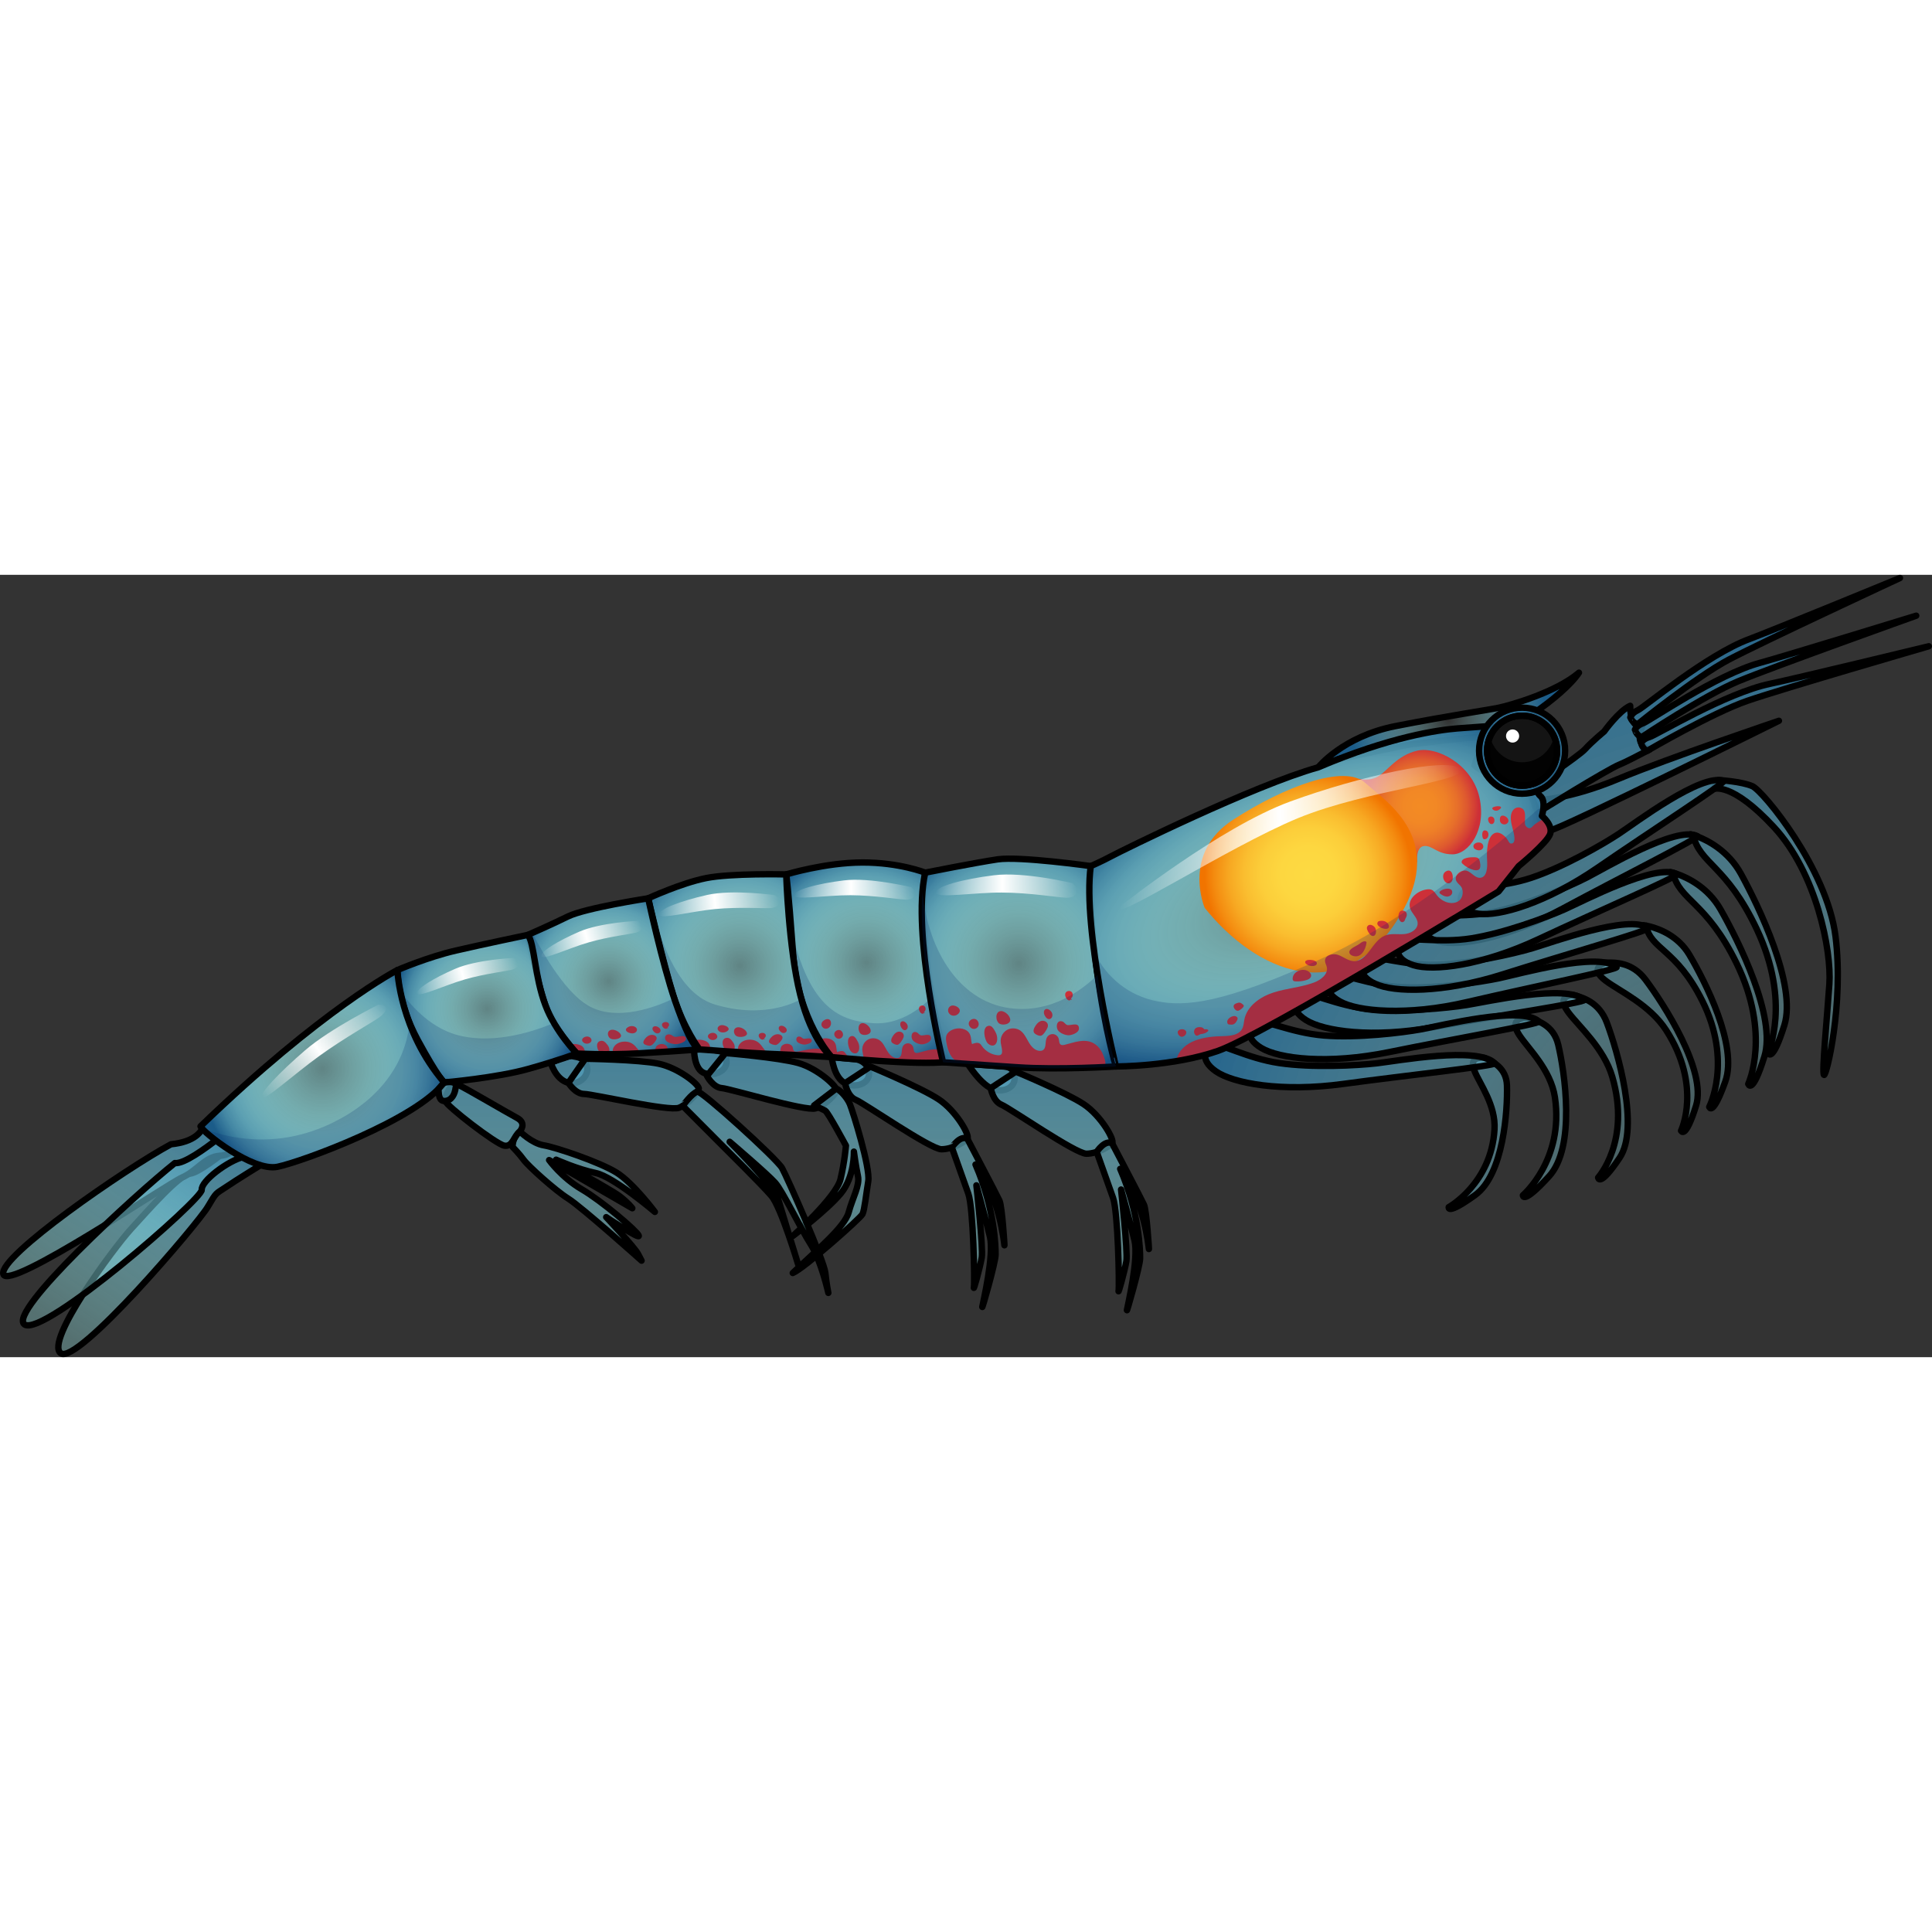 <?xml version="1.0" encoding="utf-8"?>
<!-- Created by: Science Figures, www.sciencefigures.org, Generator: Science Figures Editor -->
<svg version="1.1" id="Layer_1" xmlns="http://www.w3.org/2000/svg" xmlns:xlink="http://www.w3.org/1999/xlink" 
	 width="800px" height="800px" viewBox="0 0 302.942 122.676" enable-background="new 0 0 302.942 122.676"
	 xml:space="preserve">
<rect x="0" y="0" width="302.942" height="122.676" fill="#333333" stroke="none"/>
<g>
	<g>
		
			<radialGradient id="SVGID_1_" cx="38.188" cy="104.594" r="102.561" gradientTransform="matrix(-1 0 0 1 318.343 0)" gradientUnits="userSpaceOnUse">
			<stop  offset="0.005" style="stop-color:#A4FFFF;stop-opacity:0"/>
			<stop  offset="0.147" style="stop-color:#96EFF3;stop-opacity:0.142"/>
			<stop  offset="0.424" style="stop-color:#73C4D5;stop-opacity:0.421"/>
			<stop  offset="0.807" style="stop-color:#3A81A4;stop-opacity:0.806"/>
			<stop  offset="1" style="stop-color:#1B5C89"/>
		</radialGradient>
		<path fill="url(#SVGID_1_)" stroke="#000000" stroke-linecap="round" stroke-linejoin="round" stroke-miterlimit="10" d="
			M269.458,32.182c0.113,0.001,3.626,0.214,5.317,0.958c1.69,0.744,11.712,12.939,13.04,23.565
			c1.328,10.626-1.449,22.055-1.811,21.713s0.483-8.948,0.845-14.244c0.362-5.296-2.044-17.437-8.694-24.615
			s-9.409-5.975-9.409-5.975L269.458,32.182z"/>
		
			<radialGradient id="SVGID_2_" cx="38.188" cy="104.594" r="102.561" gradientTransform="matrix(-1 0 0 1 318.343 0)" gradientUnits="userSpaceOnUse">
			<stop  offset="0.005" style="stop-color:#A4FFFF;stop-opacity:0"/>
			<stop  offset="0.147" style="stop-color:#96EFF3;stop-opacity:0.142"/>
			<stop  offset="0.424" style="stop-color:#73C4D5;stop-opacity:0.421"/>
			<stop  offset="0.807" style="stop-color:#3A81A4;stop-opacity:0.806"/>
			<stop  offset="1" style="stop-color:#1B5C89"/>
		</radialGradient>
		<path fill="url(#SVGID_2_)" stroke="#000000" stroke-linecap="round" stroke-linejoin="round" stroke-miterlimit="10" d="
			M266.138,40.961c0.475,0.232-12.414,6.691-21.075,11.359s-16.221,5.986-19.416,5.174s-2.818-2.878-1.903-3.669
			s5.695,0.06,10.768-1.035c5.073-1.095,11.531-3.905,14.334-5.341C251.648,46.013,262.801,39.332,266.138,40.961z"/>
		
			<radialGradient id="SVGID_3_" cx="38.188" cy="104.594" r="102.516" gradientTransform="matrix(-1 0 0 1 318.343 0)" gradientUnits="userSpaceOnUse">
			<stop  offset="0.005" style="stop-color:#A4FFFF;stop-opacity:0"/>
			<stop  offset="0.147" style="stop-color:#96EFF3;stop-opacity:0.142"/>
			<stop  offset="0.424" style="stop-color:#73C4D5;stop-opacity:0.421"/>
			<stop  offset="0.807" style="stop-color:#3A81A4;stop-opacity:0.806"/>
			<stop  offset="1" style="stop-color:#1B5C89"/>
		</radialGradient>
		<path fill="url(#SVGID_3_)" stroke="#000000" stroke-linecap="round" stroke-linejoin="round" stroke-miterlimit="10" d="
			M270.28,32.313c0.498,0.179-11.615,7.998-19.718,13.578c-8.103,5.58-15.476,7.71-18.74,7.25c-3.264-0.46-3.113-2.555-2.29-3.441
			c0.824-0.886,5.668-0.558,10.592-2.197c4.924-1.639,11.039-5.133,13.67-6.864C256.424,38.907,266.786,31.056,270.28,32.313z"/>
		
			<radialGradient id="SVGID_4_" cx="84.14" cy="105.222" r="102.561" gradientTransform="matrix(-0.997 -0.072 -0.072 0.997 367.021 6.647)" gradientUnits="userSpaceOnUse">
			<stop  offset="0.005" style="stop-color:#A4FFFF;stop-opacity:0"/>
			<stop  offset="0.147" style="stop-color:#96EFF3;stop-opacity:0.142"/>
			<stop  offset="0.424" style="stop-color:#73C4D5;stop-opacity:0.421"/>
			<stop  offset="0.807" style="stop-color:#3A81A4;stop-opacity:0.806"/>
			<stop  offset="1" style="stop-color:#1B5C89"/>
		</radialGradient>
		<path fill="url(#SVGID_4_)" stroke="#000000" stroke-linecap="round" stroke-linejoin="round" stroke-miterlimit="10" d="
			M265.096,40.683c0,0,0.394,0.091,1.023,0.33c1.641,0.624,4.88,2.255,6.881,5.903c2.769,5.047,8.753,17.441,6.791,23.703
			c-1.962,6.262-2.571,4.312-2.571,4.312s3.702-7.787-1.756-19.37c-4.743-10.065-9-10.245-9.974-14.787"/>
		
			<radialGradient id="SVGID_5_" cx="40.392" cy="103.269" r="102.561" gradientTransform="matrix(-1 0 0 1 318.343 0)" gradientUnits="userSpaceOnUse">
			<stop  offset="0.005" style="stop-color:#A4FFFF;stop-opacity:0"/>
			<stop  offset="0.147" style="stop-color:#96EFF3;stop-opacity:0.142"/>
			<stop  offset="0.424" style="stop-color:#73C4D5;stop-opacity:0.421"/>
			<stop  offset="0.807" style="stop-color:#3A81A4;stop-opacity:0.806"/>
			<stop  offset="1" style="stop-color:#1B5C89"/>
		</radialGradient>
		<path fill="url(#SVGID_5_)" stroke="#000000" stroke-linecap="round" stroke-linejoin="round" stroke-miterlimit="10" d="
			M241.119,35.332c0,0,4.899-0.098,12.639-3.331s25.18-9.112,25.18-9.112s-34.348,17.048-35.79,17.146
			S241.163,38.367,241.119,35.332z"/>
		
			<radialGradient id="SVGID_6_" cx="40.392" cy="103.269" r="102.561" gradientTransform="matrix(-1 0 0 1 318.343 0)" gradientUnits="userSpaceOnUse">
			<stop  offset="0.005" style="stop-color:#A4FFFF;stop-opacity:0"/>
			<stop  offset="0.147" style="stop-color:#96EFF3;stop-opacity:0.142"/>
			<stop  offset="0.424" style="stop-color:#73C4D5;stop-opacity:0.421"/>
			<stop  offset="0.807" style="stop-color:#3A81A4;stop-opacity:0.806"/>
			<stop  offset="1" style="stop-color:#1B5C89"/>
		</radialGradient>
		<path fill="url(#SVGID_6_)" stroke="#000000" stroke-linecap="round" stroke-linejoin="round" stroke-miterlimit="10" d="
			M248.563,27.318c1.025-1.141,2.969-2.749,2.969-2.749s2.324-3.248,4.088-4.032c-0.03,2.227,0.741,2.863,0.741,2.863
			s1.103,0.231,1.235,0.075c-0.519,1.475-1.103,3.041,1.059,3.932c-2.02,1.059-3.871,2.007-4.701,2.339
			c-1.96,0.784-12.835,7.544-12.835,7.544l-1.372-3.625C239.747,33.666,247.538,28.459,248.563,27.318z"/>
		
			<radialGradient id="SVGID_7_" cx="40.392" cy="103.269" r="102.561" gradientTransform="matrix(-1 0 0 1 318.343 0)" gradientUnits="userSpaceOnUse">
			<stop  offset="0.005" style="stop-color:#A4FFFF;stop-opacity:0"/>
			<stop  offset="0.147" style="stop-color:#96EFF3;stop-opacity:0.142"/>
			<stop  offset="0.424" style="stop-color:#73C4D5;stop-opacity:0.421"/>
			<stop  offset="0.807" style="stop-color:#3A81A4;stop-opacity:0.806"/>
			<stop  offset="1" style="stop-color:#1B5C89"/>
		</radialGradient>
		<path fill="url(#SVGID_7_)" stroke="#000000" stroke-linecap="round" stroke-linejoin="round" stroke-miterlimit="10" d="
			M258.331,27.577c0,0,10.162-5.93,15.665-7.823c5.503-1.894,28.445-8.552,28.445-8.552s-21.36,5.162-24.837,5.874
			c-6.965,1.426-17.93,8.082-18.95,8.362c-1.02,0.281-1.327,0.921-1.327,0.921S257.518,27.338,258.331,27.577z"/>
		
			<radialGradient id="SVGID_8_" cx="40.392" cy="103.269" r="102.561" gradientTransform="matrix(-1 0 0 1 318.343 0)" gradientUnits="userSpaceOnUse">
			<stop  offset="0.005" style="stop-color:#A4FFFF;stop-opacity:0"/>
			<stop  offset="0.147" style="stop-color:#96EFF3;stop-opacity:0.142"/>
			<stop  offset="0.424" style="stop-color:#73C4D5;stop-opacity:0.421"/>
			<stop  offset="0.807" style="stop-color:#3A81A4;stop-opacity:0.806"/>
			<stop  offset="1" style="stop-color:#1B5C89"/>
		</radialGradient>
		<path fill="url(#SVGID_8_)" stroke="#000000" stroke-linecap="round" stroke-linejoin="round" stroke-miterlimit="10" d="
			M257.436,25.437c0,0,9.783-6.537,15.16-8.762c5.377-2.225,27.873-10.266,27.873-10.266s-21.007,6.451-24.434,7.373
			c-6.865,1.847-17.405,9.157-18.406,9.499c-1.001,0.342-1.269,1-1.269,1S256.61,25.248,257.436,25.437z"/>
		
			<radialGradient id="SVGID_9_" cx="40.392" cy="103.269" r="102.561" gradientTransform="matrix(-1 0 0 1 318.343 0)" gradientUnits="userSpaceOnUse">
			<stop  offset="0.005" style="stop-color:#A4FFFF;stop-opacity:0"/>
			<stop  offset="0.147" style="stop-color:#96EFF3;stop-opacity:0.142"/>
			<stop  offset="0.424" style="stop-color:#73C4D5;stop-opacity:0.421"/>
			<stop  offset="0.807" style="stop-color:#3A81A4;stop-opacity:0.806"/>
			<stop  offset="1" style="stop-color:#1B5C89"/>
		</radialGradient>
		<path fill="url(#SVGID_9_)" stroke="#000000" stroke-linecap="round" stroke-linejoin="round" stroke-miterlimit="10" d="
			M256.814,23.4c0,0,9.141-7.408,14.291-10.117S297.917,0.5,297.917,0.5s-20.326,8.353-23.653,9.586
			c-6.666,2.47-16.49,10.717-17.456,11.15c-0.966,0.433-1.172,1.113-1.172,1.113S255.974,23.288,256.814,23.4z"/>
		
			<linearGradient id="SVGID_10_" gradientUnits="userSpaceOnUse" x1="304.776" y1="122.196" x2="274.047" y2="77.247" gradientTransform="matrix(-1 0 0 1 318.343 0)">
			<stop  offset="0.005" style="stop-color:#A4FFFF;stop-opacity:0.3"/>
			<stop  offset="0.147" style="stop-color:#96EFF3;stop-opacity:0.4"/>
			<stop  offset="0.424" style="stop-color:#73C4D5;stop-opacity:0.595"/>
			<stop  offset="0.807" style="stop-color:#3A81A4;stop-opacity:0.864"/>
			<stop  offset="1" style="stop-color:#1B5C89"/>
		</linearGradient>
		<path fill="url(#SVGID_10_)" stroke="#000000" stroke-linecap="round" stroke-linejoin="round" stroke-miterlimit="10" d="
			M20.543,102.58c2.71-2.962,7.534-8.51,9.257-8.683c1.315-0.132,4.669-2.763,6.19-4.007c1.296,0.876,2.661,1.592,4.067,2.04
			l0.786,0.643c0,0-3.819,2.341-5.448,3.454c-1.629,1.113-1.363,0.612-2.851,3.135c-1.488,2.523-20.454,24.852-23.024,22.894
			C7.014,120.146,17.833,105.542,20.543,102.58z"/>
		
			<linearGradient id="SVGID_11_" gradientUnits="userSpaceOnUse" x1="311.95" y1="117.291" x2="281.222" y2="72.342" gradientTransform="matrix(-1 0 0 1 318.343 0)">
			<stop  offset="0.005" style="stop-color:#A4FFFF;stop-opacity:0.3"/>
			<stop  offset="0.147" style="stop-color:#96EFF3;stop-opacity:0.4"/>
			<stop  offset="0.424" style="stop-color:#73C4D5;stop-opacity:0.595"/>
			<stop  offset="0.807" style="stop-color:#3A81A4;stop-opacity:0.864"/>
			<stop  offset="1" style="stop-color:#1B5C89"/>
		</linearGradient>
		<path fill="url(#SVGID_11_)" stroke="#000000" stroke-linecap="round" stroke-linejoin="round" stroke-miterlimit="10" d="
			M26.806,89.291c3.782-0.38,4.81-2.003,5.092-2.85c1.362,1.38,2.896,2.699,4.539,3.749c-0.297,0.428-0.862,0.849-1.964,0.903
			c-2.314,0.113-3.693,2.461-5.918,3.403s-27.281,17.93-28.034,15.157S19.6,93.179,26.806,89.291z"/>
		
			<linearGradient id="SVGID_12_" gradientUnits="userSpaceOnUse" x1="308.353" y1="119.75" x2="277.624" y2="74.801" gradientTransform="matrix(-1 0 0 1 318.343 0)">
			<stop  offset="0.005" style="stop-color:#A4FFFF;stop-opacity:0.3"/>
			<stop  offset="0.147" style="stop-color:#96EFF3;stop-opacity:0.4"/>
			<stop  offset="0.424" style="stop-color:#73C4D5;stop-opacity:0.595"/>
			<stop  offset="0.807" style="stop-color:#3A81A4;stop-opacity:0.864"/>
			<stop  offset="1" style="stop-color:#1B5C89"/>
		</linearGradient>
		<path fill="url(#SVGID_12_)" stroke="#000000" stroke-linecap="round" stroke-linejoin="round" stroke-miterlimit="10" d="
			M27.418,92.236c1.376,0.201,4.819-2.311,6.683-3.769c1.315,1.093,2.733,2.056,4.215,2.764c-2.619,0.633-6.814,3.85-6.679,5.198
			c0.144,1.437-24.861,23.199-27.792,21.119C1.11,115.607,21.262,97.127,27.418,92.236z"/>
		
			<radialGradient id="SVGID_13_" cx="91.202" cy="22.764" r="15.379" gradientTransform="matrix(-1 0 0 1 318.343 0)" gradientUnits="userSpaceOnUse">
			<stop  offset="0.005" style="stop-color:#A4FFFF;stop-opacity:0"/>
			<stop  offset="0.147" style="stop-color:#96EFF3;stop-opacity:0.142"/>
			<stop  offset="0.424" style="stop-color:#73C4D5;stop-opacity:0.421"/>
			<stop  offset="0.807" style="stop-color:#3A81A4;stop-opacity:0.806"/>
			<stop  offset="1" style="stop-color:#1B5C89"/>
		</radialGradient>
		<path fill="url(#SVGID_13_)" stroke="#000000" stroke-linecap="round" stroke-linejoin="round" stroke-miterlimit="10" d="
			M206.698,30.184c0,0,3.852-4.831,12.082-6.455c8.23-1.624,14.403-2.506,16.264-2.898c1.862-0.392,9.014-2.449,12.541-5.487
			c-2.449,3.723-11.659,9.896-14.403,9.994c-2.743,0.098-12.287,1.286-12.287,1.286l-11.07,2.283L206.698,30.184z"/>
		
			<radialGradient id="SVGID_14_" cx="37.98" cy="105.48" r="102.561" gradientTransform="matrix(-1 0 0 1 318.343 0)" gradientUnits="userSpaceOnUse">
			<stop  offset="0.005" style="stop-color:#A4FFFF;stop-opacity:0"/>
			<stop  offset="0.147" style="stop-color:#96EFF3;stop-opacity:0.142"/>
			<stop  offset="0.424" style="stop-color:#73C4D5;stop-opacity:0.421"/>
			<stop  offset="0.807" style="stop-color:#3A81A4;stop-opacity:0.806"/>
			<stop  offset="1" style="stop-color:#1B5C89"/>
		</radialGradient>
		<path fill="url(#SVGID_14_)" stroke="#000000" stroke-linecap="round" stroke-linejoin="round" stroke-miterlimit="10" d="
			M246.66,65.878c1.513,0.391,4.089,1.122,5.293,4.337c1.666,4.447,5.181,16.458,2.006,21.205c-3.174,4.748-3.371,3.095-3.371,3.095
			s5.174-5.723,2.221-15.803c-1.314-4.485-5.235-7.901-6.822-10.016C244.475,66.681,245.203,66.044,246.66,65.878z"/>
		
			<radialGradient id="SVGID_15_" cx="37.98" cy="105.48" r="102.561" gradientTransform="matrix(-1 0 0 1 318.343 0)" gradientUnits="userSpaceOnUse">
			<stop  offset="0.005" style="stop-color:#A4FFFF;stop-opacity:0"/>
			<stop  offset="0.147" style="stop-color:#96EFF3;stop-opacity:0.142"/>
			<stop  offset="0.424" style="stop-color:#73C4D5;stop-opacity:0.421"/>
			<stop  offset="0.807" style="stop-color:#3A81A4;stop-opacity:0.806"/>
			<stop  offset="1" style="stop-color:#1B5C89"/>
		</radialGradient>
		<path fill="url(#SVGID_15_)" stroke="#000000" stroke-linecap="round" stroke-linejoin="round" stroke-miterlimit="10" d="
			M248.398,66.661c0.38,0.368-13.877,2.509-23.559,4.259c-9.682,1.75-17.278,0.658-20.063-1.105
			c-2.785-1.763-1.786-3.61-0.671-4.078c1.115-0.468,5.396,1.824,10.558,2.357c5.162,0.533,12.174-0.135,15.283-0.63
			C233.057,66.968,245.732,64.077,248.398,66.661z"/>
		
			<radialGradient id="SVGID_16_" cx="37.98" cy="105.48" r="102.561" gradientTransform="matrix(-1 0 0 1 318.343 0)" gradientUnits="userSpaceOnUse">
			<stop  offset="0.005" style="stop-color:#A4FFFF;stop-opacity:0"/>
			<stop  offset="0.147" style="stop-color:#96EFF3;stop-opacity:0.142"/>
			<stop  offset="0.424" style="stop-color:#73C4D5;stop-opacity:0.421"/>
			<stop  offset="0.807" style="stop-color:#3A81A4;stop-opacity:0.806"/>
			<stop  offset="1" style="stop-color:#1B5C89"/>
		</radialGradient>
		<path fill="url(#SVGID_16_)" stroke="#000000" stroke-linecap="round" stroke-linejoin="round" stroke-miterlimit="10" d="
			M251.705,60.814c1.562-0.054,4.239-0.083,6.305,2.659c2.858,3.792,9.634,14.314,7.936,19.767
			c-1.698,5.453-2.355,3.924-2.355,3.924s3.339-6.955-2.35-15.784c-2.531-3.928-7.26-6.092-9.382-7.671
			C249.837,62.204,250.354,61.386,251.705,60.814z"/>
		
			<radialGradient id="SVGID_17_" cx="37.98" cy="105.48" r="102.561" gradientTransform="matrix(-1 0 0 1 318.343 0)" gradientUnits="userSpaceOnUse">
			<stop  offset="0.005" style="stop-color:#A4FFFF;stop-opacity:0"/>
			<stop  offset="0.147" style="stop-color:#96EFF3;stop-opacity:0.142"/>
			<stop  offset="0.424" style="stop-color:#73C4D5;stop-opacity:0.421"/>
			<stop  offset="0.807" style="stop-color:#3A81A4;stop-opacity:0.806"/>
			<stop  offset="1" style="stop-color:#1B5C89"/>
		</radialGradient>
		<path fill="url(#SVGID_17_)" stroke="#000000" stroke-linecap="round" stroke-linejoin="round" stroke-miterlimit="10" d="
			M253.481,61.507c0.398,0.348-13.731,3.213-23.311,5.455c-9.58,2.242-17.222,1.537-20.093-0.081
			c-2.871-1.619-1.967-3.514-0.878-4.039c1.09-0.524,5.482,1.547,10.664,1.816c5.183,0.269,12.151-0.755,15.231-1.408
			S250.686,59.062,253.481,61.507z"/>
		
			<radialGradient id="SVGID_18_" cx="37.98" cy="105.48" r="102.561" gradientTransform="matrix(-1 0 0 1 318.343 0)" gradientUnits="userSpaceOnUse">
			<stop  offset="0.005" style="stop-color:#A4FFFF;stop-opacity:0"/>
			<stop  offset="0.147" style="stop-color:#96EFF3;stop-opacity:0.142"/>
			<stop  offset="0.424" style="stop-color:#73C4D5;stop-opacity:0.421"/>
			<stop  offset="0.807" style="stop-color:#3A81A4;stop-opacity:0.806"/>
			<stop  offset="1" style="stop-color:#1B5C89"/>
		</radialGradient>
		<path fill="url(#SVGID_18_)" stroke="#000000" stroke-linecap="round" stroke-linejoin="round" stroke-miterlimit="10" d="
			M232.772,75.737c1.282,0.566,3.442,1.582,3.522,4.34c0.111,3.814-0.504,13.95-4.995,17.185c-4.49,3.236-4.138,1.889-4.138,1.889
			s6.667-3.673,7.18-12.179c0.228-3.785-2.315-7.161-3.107-9.109C230.479,76.006,231.362,75.623,232.772,75.737z"/>
		
			<radialGradient id="SVGID_19_" cx="37.98" cy="105.48" r="102.561" gradientTransform="matrix(-1 0 0 1 318.343 0)" gradientUnits="userSpaceOnUse">
			<stop  offset="0.005" style="stop-color:#A4FFFF;stop-opacity:0"/>
			<stop  offset="0.147" style="stop-color:#96EFF3;stop-opacity:0.142"/>
			<stop  offset="0.424" style="stop-color:#73C4D5;stop-opacity:0.421"/>
			<stop  offset="0.807" style="stop-color:#3A81A4;stop-opacity:0.806"/>
			<stop  offset="1" style="stop-color:#1B5C89"/>
		</radialGradient>
		<path fill="url(#SVGID_19_)" stroke="#000000" stroke-linecap="round" stroke-linejoin="round" stroke-miterlimit="10" d="
			M234.371,76.587c0.364,0.384-13.973,1.908-23.721,3.239c-9.748,1.331-17.29-0.089-19.997-1.97
			c-2.706-1.881-1.628-3.683-0.494-4.103c1.134-0.42,5.312,2.055,10.446,2.81c5.134,0.755,12.168,0.391,15.296,0.03
			C219.03,76.232,231.818,73.89,234.371,76.587z"/>
		
			<radialGradient id="SVGID_20_" cx="37.98" cy="105.48" r="102.561" gradientTransform="matrix(-1 0 0 1 318.343 0)" gradientUnits="userSpaceOnUse">
			<stop  offset="0.005" style="stop-color:#A4FFFF;stop-opacity:0"/>
			<stop  offset="0.147" style="stop-color:#96EFF3;stop-opacity:0.142"/>
			<stop  offset="0.424" style="stop-color:#73C4D5;stop-opacity:0.421"/>
			<stop  offset="0.807" style="stop-color:#3A81A4;stop-opacity:0.806"/>
			<stop  offset="1" style="stop-color:#1B5C89"/>
		</radialGradient>
		<path fill="url(#SVGID_20_)" stroke="#000000" stroke-linecap="round" stroke-linejoin="round" stroke-miterlimit="10" d="
			M239.413,69.425c1.548,0.389,4.173,1.116,4.918,4.248c1.03,4.333,2.762,16.03-1.422,20.627s-4.116,2.989-4.116,2.989
			s6.481-5.533,5.024-15.349c-0.648-4.368-4.257-7.712-5.595-9.778C236.948,70.193,237.831,69.578,239.413,69.425z"/>
		
			<radialGradient id="SVGID_21_" cx="37.98" cy="105.48" r="102.561" gradientTransform="matrix(-1 0 0 1 318.343 0)" gradientUnits="userSpaceOnUse">
			<stop  offset="0.005" style="stop-color:#A4FFFF;stop-opacity:0"/>
			<stop  offset="0.147" style="stop-color:#96EFF3;stop-opacity:0.142"/>
			<stop  offset="0.424" style="stop-color:#73C4D5;stop-opacity:0.421"/>
			<stop  offset="0.807" style="stop-color:#3A81A4;stop-opacity:0.806"/>
			<stop  offset="1" style="stop-color:#1B5C89"/>
		</radialGradient>
		<path fill="url(#SVGID_21_)" stroke="#000000" stroke-linecap="round" stroke-linejoin="round" stroke-miterlimit="10" d="
			M241.304,70.033c0.388,0.359-13.816,2.827-23.455,4.799c-9.639,1.972-17.258,1.054-20.083-0.644
			c-2.825-1.698-1.868-3.568-0.764-4.062c1.104-0.494,5.436,1.7,10.609,2.114c5.173,0.415,12.167-0.414,15.265-0.981
			S238.579,67.511,241.304,70.033z"/>
		
			<radialGradient id="SVGID_22_" cx="37.98" cy="105.48" r="102.561" gradientTransform="matrix(-1 0 0 1 318.343 0)" gradientUnits="userSpaceOnUse">
			<stop  offset="0.005" style="stop-color:#A4FFFF;stop-opacity:0"/>
			<stop  offset="0.147" style="stop-color:#96EFF3;stop-opacity:0.142"/>
			<stop  offset="0.424" style="stop-color:#73C4D5;stop-opacity:0.421"/>
			<stop  offset="0.807" style="stop-color:#3A81A4;stop-opacity:0.806"/>
			<stop  offset="1" style="stop-color:#1B5C89"/>
		</radialGradient>
		<path fill="url(#SVGID_22_)" stroke="#000000" stroke-linecap="round" stroke-linejoin="round" stroke-miterlimit="10" d="
			M258.47,55.388c0.424,0.316-13.44,4.271-22.816,7.251c-9.377,2.98-17.05,2.872-20.039,1.482c-2.988-1.39-2.235-3.35-1.189-3.958
			c1.046-0.608,5.585,1.116,10.773,0.981c5.188-0.135,12.055-1.698,15.076-2.589C243.295,57.664,255.493,53.168,258.47,55.388z"/>
		
			<radialGradient id="SVGID_23_" cx="37.98" cy="105.48" r="102.561" gradientTransform="matrix(-1 0 0 1 318.343 0)" gradientUnits="userSpaceOnUse">
			<stop  offset="0.005" style="stop-color:#A4FFFF;stop-opacity:0"/>
			<stop  offset="0.147" style="stop-color:#96EFF3;stop-opacity:0.142"/>
			<stop  offset="0.424" style="stop-color:#73C4D5;stop-opacity:0.421"/>
			<stop  offset="0.807" style="stop-color:#3A81A4;stop-opacity:0.806"/>
			<stop  offset="1" style="stop-color:#1B5C89"/>
		</radialGradient>
		<path fill="url(#SVGID_23_)" stroke="#000000" stroke-linecap="round" stroke-linejoin="round" stroke-miterlimit="10" d="
			M257.728,54.945c0,0,0.364,0.041,0.942,0.188c1.509,0.384,4.475,1.487,6.231,4.454c2.429,4.105,7.636,14.264,5.628,19.872
			c-2.008,5.608-2.518,3.978-2.518,3.978s3.672-7.093-1.07-16.601c-4.12-8.261-8.076-8.011-8.849-11.85"/>
		
			<radialGradient id="SVGID_24_" cx="37.98" cy="105.48" r="102.561" gradientTransform="matrix(-1 0 0 1 318.343 0)" gradientUnits="userSpaceOnUse">
			<stop  offset="0.005" style="stop-color:#A4FFFF;stop-opacity:0"/>
			<stop  offset="0.147" style="stop-color:#96EFF3;stop-opacity:0.142"/>
			<stop  offset="0.424" style="stop-color:#73C4D5;stop-opacity:0.421"/>
			<stop  offset="0.807" style="stop-color:#3A81A4;stop-opacity:0.806"/>
			<stop  offset="1" style="stop-color:#1B5C89"/>
		</radialGradient>
		<path fill="url(#SVGID_24_)" stroke="#000000" stroke-linecap="round" stroke-linejoin="round" stroke-miterlimit="10" d="
			M262.947,46.941c0.462,0.258-12.766,5.992-21.672,10.172c-8.907,4.18-16.528,5.077-19.673,4.089
			c-3.144-0.988-2.654-3.029-1.696-3.769s5.683,0.376,10.809-0.436s11.73-3.259,14.608-4.538
			C248.2,51.182,259.705,45.13,262.947,46.941z"/>
		
			<radialGradient id="SVGID_25_" cx="37.98" cy="105.48" r="102.561" gradientTransform="matrix(-1 0 0 1 318.343 0)" gradientUnits="userSpaceOnUse">
			<stop  offset="0.005" style="stop-color:#A4FFFF;stop-opacity:0"/>
			<stop  offset="0.147" style="stop-color:#96EFF3;stop-opacity:0.142"/>
			<stop  offset="0.424" style="stop-color:#73C4D5;stop-opacity:0.421"/>
			<stop  offset="0.807" style="stop-color:#3A81A4;stop-opacity:0.806"/>
			<stop  offset="1" style="stop-color:#1B5C89"/>
		</radialGradient>
		<path fill="url(#SVGID_25_)" stroke="#000000" stroke-linecap="round" stroke-linejoin="round" stroke-miterlimit="10" d="
			M261.923,46.606c0,0,0.392,0.078,1.017,0.295c1.632,0.565,4.856,2.072,6.861,5.591c2.774,4.868,8.775,16.846,6.858,23.039
			c-1.917,6.193-2.532,4.299-2.532,4.299s3.638-7.737-1.838-18.935c-4.759-9.731-8.986-9.786-9.975-14.21"/>
		<path d="M230.779,30.164c-0.367-0.35,0.991-3.792,3.481-4.566c2.468-0.767,4.281,1.363,4.326,3.298s-1.972,2.961-3.649,2.918
			C233.259,31.77,231.769,31.108,230.779,30.164z"/>
		
			<linearGradient id="SVGID_26_" gradientUnits="userSpaceOnUse" x1="185.001" y1="118.925" x2="185.001" y2="56.039" gradientTransform="matrix(-1 0 0 1 318.343 0)">
			<stop  offset="0.005" style="stop-color:#A4FFFF;stop-opacity:0.3"/>
			<stop  offset="0.147" style="stop-color:#96EFF3;stop-opacity:0.4"/>
			<stop  offset="0.424" style="stop-color:#73C4D5;stop-opacity:0.595"/>
			<stop  offset="0.807" style="stop-color:#3A81A4;stop-opacity:0.864"/>
			<stop  offset="1" style="stop-color:#1B5C89"/>
		</linearGradient>
		<path fill="url(#SVGID_26_)" stroke="#000000" stroke-linecap="round" stroke-linejoin="round" stroke-miterlimit="10" d="
			M130.41,75.626c0,0,0.331,3.226,2.1,4.085c1.769,0.859,3.716,0.029,3.763-1.442c0.047-1.471-1.26-2.243-2.184-2.319
			C133.287,75.883,130.41,75.626,130.41,75.626z"/>
		
			<linearGradient id="SVGID_27_" gradientUnits="userSpaceOnUse" x1="176.213" y1="118.925" x2="176.213" y2="56.039" gradientTransform="matrix(-1 0 0 1 318.343 0)">
			<stop  offset="0.005" style="stop-color:#A4FFFF;stop-opacity:0.3"/>
			<stop  offset="0.147" style="stop-color:#96EFF3;stop-opacity:0.4"/>
			<stop  offset="0.424" style="stop-color:#73C4D5;stop-opacity:0.595"/>
			<stop  offset="0.807" style="stop-color:#3A81A4;stop-opacity:0.864"/>
			<stop  offset="1" style="stop-color:#1B5C89"/>
		</linearGradient>
		<path fill="url(#SVGID_27_)" stroke="#000000" stroke-linecap="round" stroke-linejoin="round" stroke-miterlimit="10" d="
			M136.475,77.108c0,0,7.943,3.303,10.701,5.126c2.758,1.823,4.967,5.71,4.517,6.21c-0.45,0.5-2.35,1.623-4.068,1.631
			c-1.719,0.008-12.096-7.205-13.437-7.756c-1.342-0.551-1.677-2.609-1.677-2.609L136.475,77.108z"/>
		
			<linearGradient id="SVGID_28_" gradientUnits="userSpaceOnUse" x1="164.967" y1="118.925" x2="164.967" y2="56.039" gradientTransform="matrix(-1 0 0 1 318.343 0)">
			<stop  offset="0.005" style="stop-color:#A4FFFF;stop-opacity:0.3"/>
			<stop  offset="0.147" style="stop-color:#96EFF3;stop-opacity:0.4"/>
			<stop  offset="0.424" style="stop-color:#73C4D5;stop-opacity:0.595"/>
			<stop  offset="0.807" style="stop-color:#3A81A4;stop-opacity:0.864"/>
			<stop  offset="1" style="stop-color:#1B5C89"/>
		</linearGradient>
		<path fill="url(#SVGID_28_)" stroke="#000000" stroke-linecap="round" stroke-linejoin="round" stroke-miterlimit="10" d="
			M151.692,88.444c0,0,4.605,8.759,5.028,9.687s0.824,7.289,0.776,6.995s-0.749-7.754-4.534-12.66
			c3.053,7.077,3.157,12.914,3.148,14.153c-0.01,1.239-2.188,8.805-2.083,8.154c0.105-0.651,1.882-8.091,1.203-10.968
			c-0.679-2.877-2.128-8.072-2.128-8.072s1.084,9.811,0.843,11.299c-0.241,1.488-1.368,5.503-1.232,4.666
			c0.135-0.837-0.089-12.417-0.874-14.643c-0.785-2.226-2.584-7.265-2.584-7.265S150.547,87.781,151.692,88.444z"/>
		
			<linearGradient id="SVGID_29_" gradientUnits="userSpaceOnUse" x1="229.105" y1="118.925" x2="229.105" y2="56.039" gradientTransform="matrix(-1 0 0 1 318.343 0)">
			<stop  offset="0.005" style="stop-color:#A4FFFF;stop-opacity:0.3"/>
			<stop  offset="0.147" style="stop-color:#96EFF3;stop-opacity:0.4"/>
			<stop  offset="0.424" style="stop-color:#73C4D5;stop-opacity:0.595"/>
			<stop  offset="0.807" style="stop-color:#3A81A4;stop-opacity:0.864"/>
			<stop  offset="1" style="stop-color:#1B5C89"/>
		</linearGradient>
		<path fill="url(#SVGID_29_)" stroke="#000000" stroke-linecap="round" stroke-linejoin="round" stroke-miterlimit="10" d="
			M86.393,76.522c-0.129-0.274,0.672,2.656,2.736,3.132c1.86,0.43,3.361-1.31,2.874-2.654c-0.486-1.343-1.329-1.343-2.212-1.521
			S86.393,76.522,86.393,76.522z"/>
		
			<linearGradient id="SVGID_30_" gradientUnits="userSpaceOnUse" x1="218.992" y1="118.925" x2="218.992" y2="56.039" gradientTransform="matrix(-1 0 0 1 318.343 0)">
			<stop  offset="0.005" style="stop-color:#A4FFFF;stop-opacity:0.3"/>
			<stop  offset="0.147" style="stop-color:#96EFF3;stop-opacity:0.4"/>
			<stop  offset="0.424" style="stop-color:#73C4D5;stop-opacity:0.595"/>
			<stop  offset="0.807" style="stop-color:#3A81A4;stop-opacity:0.864"/>
			<stop  offset="1" style="stop-color:#1B5C89"/>
		</linearGradient>
		<path fill="url(#SVGID_30_)" stroke="#000000" stroke-linecap="round" stroke-linejoin="round" stroke-miterlimit="10" d="
			M91.768,75.883c0,0,8.349,0.122,11.491,0.773s6.531,3.362,6.305,3.974c-0.226,0.612-1.534,2.308-3.081,2.934
			c-1.547,0.625-13.496-2.146-14.904-2.16c-1.408-0.014-2.45-1.749-2.45-1.749L91.768,75.883z"/>
		
			<linearGradient id="SVGID_31_" gradientUnits="userSpaceOnUse" x1="206.968" y1="118.925" x2="206.968" y2="56.039" gradientTransform="matrix(-1 0 0 1 318.343 0)">
			<stop  offset="0.005" style="stop-color:#A4FFFF;stop-opacity:0.3"/>
			<stop  offset="0.147" style="stop-color:#96EFF3;stop-opacity:0.4"/>
			<stop  offset="0.424" style="stop-color:#73C4D5;stop-opacity:0.595"/>
			<stop  offset="0.807" style="stop-color:#3A81A4;stop-opacity:0.864"/>
			<stop  offset="1" style="stop-color:#1B5C89"/>
		</linearGradient>
		<path fill="url(#SVGID_31_)" stroke="#000000" stroke-linecap="round" stroke-linejoin="round" stroke-miterlimit="10" d="
			M108.827,74.289c0,0-0.093,3.386,1.749,3.886c1.842,0.5,3.549-0.643,3.329-2.054s-0.56-1.312-1.44-1.505
			C111.305,74.363,108.827,74.289,108.827,74.289z"/>
		
			<linearGradient id="SVGID_32_" gradientUnits="userSpaceOnUse" x1="197.32" y1="118.925" x2="197.32" y2="56.039" gradientTransform="matrix(-1 0 0 1 318.343 0)">
			<stop  offset="0.005" style="stop-color:#A4FFFF;stop-opacity:0.3"/>
			<stop  offset="0.147" style="stop-color:#96EFF3;stop-opacity:0.4"/>
			<stop  offset="0.424" style="stop-color:#73C4D5;stop-opacity:0.595"/>
			<stop  offset="0.807" style="stop-color:#3A81A4;stop-opacity:0.864"/>
			<stop  offset="1" style="stop-color:#1B5C89"/>
		</linearGradient>
		<path fill="url(#SVGID_32_)" stroke="#000000" stroke-linecap="round" stroke-linejoin="round" stroke-miterlimit="10" d="
			M113.747,74.989c0,0,8.321,0.693,11.411,1.558c3.09,0.865,6.286,3.801,6.018,4.396c-0.268,0.595-1.689,2.198-3.275,2.716
			c-1.586,0.518-13.317-3.065-14.721-3.175c-1.404-0.111-2.324-1.913-2.324-1.913L113.747,74.989z"/>
		
			<linearGradient id="SVGID_33_" gradientUnits="userSpaceOnUse" x1="162.923" y1="118.925" x2="162.923" y2="56.039" gradientTransform="matrix(-1 0 0 1 318.343 0)">
			<stop  offset="0.005" style="stop-color:#A4FFFF;stop-opacity:0.3"/>
			<stop  offset="0.147" style="stop-color:#96EFF3;stop-opacity:0.4"/>
			<stop  offset="0.424" style="stop-color:#73C4D5;stop-opacity:0.595"/>
			<stop  offset="0.807" style="stop-color:#3A81A4;stop-opacity:0.864"/>
			<stop  offset="1" style="stop-color:#1B5C89"/>
		</linearGradient>
		<path fill="url(#SVGID_33_)" stroke="#000000" stroke-linecap="round" stroke-linejoin="round" stroke-miterlimit="10" d="
			M151.751,76.692c0,0,1.846,2.944,3.602,3.796c1.756,0.852,3.688,0.029,3.735-1.431s-0.671-1.864-1.588-1.949
			C156.268,76.995,151.751,76.692,151.751,76.692z"/>
		
			<linearGradient id="SVGID_34_" gradientUnits="userSpaceOnUse" x1="153.444" y1="118.925" x2="153.444" y2="56.039" gradientTransform="matrix(-1 0 0 1 318.343 0)">
			<stop  offset="0.005" style="stop-color:#A4FFFF;stop-opacity:0.3"/>
			<stop  offset="0.147" style="stop-color:#96EFF3;stop-opacity:0.4"/>
			<stop  offset="0.424" style="stop-color:#73C4D5;stop-opacity:0.595"/>
			<stop  offset="0.807" style="stop-color:#3A81A4;stop-opacity:0.864"/>
			<stop  offset="1" style="stop-color:#1B5C89"/>
		</linearGradient>
		<path fill="url(#SVGID_34_)" stroke="#000000" stroke-linecap="round" stroke-linejoin="round" stroke-miterlimit="10" d="
			M159.287,77.906c0,0,7.882,3.278,10.619,5.087c2.737,1.809,4.929,5.667,4.482,6.162c-0.447,0.496-2.332,1.611-4.037,1.619
			c-1.706,0.008-12.004-7.15-13.335-7.697s-1.664-2.589-1.664-2.589L159.287,77.906z"/>
		
			<linearGradient id="SVGID_35_" gradientUnits="userSpaceOnUse" x1="142.283" y1="118.925" x2="142.283" y2="56.039" gradientTransform="matrix(-1 0 0 1 318.343 0)">
			<stop  offset="0.005" style="stop-color:#A4FFFF;stop-opacity:0.3"/>
			<stop  offset="0.147" style="stop-color:#96EFF3;stop-opacity:0.4"/>
			<stop  offset="0.424" style="stop-color:#73C4D5;stop-opacity:0.595"/>
			<stop  offset="0.807" style="stop-color:#3A81A4;stop-opacity:0.864"/>
			<stop  offset="1" style="stop-color:#1B5C89"/>
		</linearGradient>
		<path fill="url(#SVGID_35_)" stroke="#000000" stroke-linecap="round" stroke-linejoin="round" stroke-miterlimit="10" d="
			M174.389,89.155c0,0,4.57,8.693,4.989,9.613c0.419,0.92,0.818,7.233,0.77,6.942c-0.047-0.292-0.743-7.695-4.5-12.563
			c3.029,7.023,3.133,12.816,3.124,14.045c-0.01,1.229-2.172,8.738-2.067,8.092s1.868-8.03,1.193-10.885
			c-0.674-2.855-2.112-8.011-2.112-8.011s1.075,9.737,0.836,11.213c-0.239,1.476-1.357,5.461-1.223,4.631
			c0.134-0.83-0.089-12.323-0.867-14.532c-0.779-2.209-2.565-7.21-2.565-7.21S173.252,88.498,174.389,89.155z"/>
		
			<radialGradient id="SVGID_36_" cx="182.466" cy="60.814" r="18.026" gradientTransform="matrix(-1 0 0 1 318.343 0)" gradientUnits="userSpaceOnUse">
			<stop  offset="0.005" style="stop-color:#A4FFFF;stop-opacity:0.4"/>
			<stop  offset="0.228" style="stop-color:#A2FCFD;stop-opacity:0.534"/>
			<stop  offset="0.384" style="stop-color:#9AF3F6;stop-opacity:0.629"/>
			<stop  offset="0.521" style="stop-color:#8DE3EB;stop-opacity:0.711"/>
			<stop  offset="0.645" style="stop-color:#7ACDDB;stop-opacity:0.786"/>
			<stop  offset="0.762" style="stop-color:#62B1C7;stop-opacity:0.857"/>
			<stop  offset="0.874" style="stop-color:#458EAD;stop-opacity:0.924"/>
			<stop  offset="0.978" style="stop-color:#236590;stop-opacity:0.987"/>
			<stop  offset="1" style="stop-color:#1B5C89"/>
		</radialGradient>
		<path fill="url(#SVGID_36_)" d="M130.41,75.626c0,0-5.266-5.648-6.049-16.234c-0.783-10.586-1.081-12.417-1.081-12.417
			s6.125-1.861,11.95-1.869c5.825-0.008,9.844,1.593,9.844,1.593s-1.771,11.745,3.399,29.669
			C144.098,76.967,130.41,75.626,130.41,75.626z"/>
		<g>
			<g>
				<path fill="#CD3038" d="M135.387,76.05c0.009-0.046,0.016-0.092,0.018-0.139c0.021-0.525-0.208-1.035-0.197-1.56
					c0.013-0.615,0.383-1.209,0.93-1.492c0.546-0.282,1.245-0.241,1.754,0.104c0.555,0.376,0.837,1.028,1.173,1.608
					c0.336,0.58,0.837,1.163,1.505,1.203c0.148,0.009,0.301-0.012,0.43-0.084c0.559-0.314,0.273-1.203,0.578-1.767
					c0.167-0.31,0.533-0.499,0.882-0.457c0.349,0.042,0.659,0.313,0.748,0.654c0.072,0.277,0.033,0.627,0.269,0.788
					c0.158,0.107,0.368,0.073,0.554,0.028c0.656-0.157,1.297-0.383,1.963-0.487c0.547-0.085,1.121-0.071,1.637,0.113
					c0.154,0.602,0.331,1.228,0.501,1.845C145.332,76.702,139.583,76.369,135.387,76.05z"/>
				<path fill="#CD3038" d="M130.989,73.521c0.182,0.413,0.136,0.892,0.272,1.322c0.353-0.146,0.783-0.284,1.091-0.059
					c0.121,0.089,0.201,0.221,0.288,0.344c0.218,0.31,0.506,0.565,0.824,0.77c-1.829-0.152-3.055-0.272-3.055-0.272
					s-0.857-0.93-1.927-2.714c0.038-0.019,0.073-0.045,0.112-0.062C129.44,72.486,130.618,72.678,130.989,73.521z"/>
			</g>
			<path fill="#CD3038" d="M145.966,72.489c-0.154-0.684-1.232-0.144-1.618-0.287c-0.247-0.092-0.378-0.383-0.626-0.47
				c-0.811-0.285-0.974,0.783-0.583,1.26c0.3,0.367,1.021,0.659,1.491,0.629c0.426-0.027,1.319-0.346,1.352-0.87
				C145.988,72.649,145.982,72.562,145.966,72.489z"/>
			<path fill="#CD3038" d="M140.643,71.707c-0.315,0.147-0.537,0.438-0.714,0.738c-0.147,0.25-0.27,0.567-0.125,0.818
				c0.136,0.236,0.684,0.487,0.961,0.425c0.323-0.072,0.78-0.819,0.897-1.124C141.917,71.9,141.231,71.432,140.643,71.707z"/>
			<path fill="#CD3038" d="M141.226,70.798c-0.044-0.1-0.068-0.216-0.067-0.328c0.002-0.183,0.07-0.355,0.231-0.432
				c0.2-0.096,0.441,0.008,0.609,0.153C142.889,70.959,141.807,72.126,141.226,70.798z"/>
			<path fill="#CD3038" d="M134.025,72.483c0.196,0.179,0.335,0.464,0.454,0.669c0.194,0.333,0.282,0.727,0.249,1.111
				c-0.025,0.284-0.137,0.588-0.39,0.719c-0.31,0.16-0.7-0.013-0.93-0.275c-0.41-0.467-0.806-2.191,0.113-2.379
				C133.725,72.286,133.889,72.359,134.025,72.483z"/>
			<path fill="#CD3038" d="M135.07,72.039c-0.587-0.325-0.667-1.683,0.161-1.745c0.551-0.041,1.337,0.674,1.295,1.252
				C136.483,72.137,135.506,72.28,135.07,72.039z"/>
			<path fill="#CD3038" d="M132.156,71.887c0.202,0.676-0.62,1.169-1.12,0.639c-0.769-0.815,0.645-1.69,1.077-0.753
				C132.131,71.811,132.145,71.849,132.156,71.887z"/>
			<path fill="#CD3038" d="M129.026,70c0.502-0.484,1.275-0.52,1.277,0.34c0.001,0.336-0.214,0.668-0.53,0.783
				C129.052,71.385,128.469,70.552,129.026,70z"/>
			<path fill="#CD3038" d="M144.909,68.53c0.266-0.195,0.308-0.636,0.072-0.866c-0.236-0.23-0.693-0.162-0.838,0.134
				c-0.111,0.228-0.035,0.506,0.097,0.723c0.088,0.145,0.217,0.285,0.386,0.303s0.349-0.161,0.276-0.314
				c0.044,0.158,0.197,0.154,0.055,0.237S145.025,68.646,144.909,68.53z"/>
		</g>
		<path opacity="0.2" fill="#002A6D" d="M124.361,59.392c-0.11-1.483-0.209-2.778-0.3-3.936c2.891,12.802,7.834,14.472,12.78,14.842
			c5.425,0.407,9.254-4.126,9.254-4.126l0.004,0.007c0.552,3.107,1.316,6.515,2.376,10.189c-4.376,0.599-18.064-0.742-18.064-0.742
			S125.143,69.978,124.361,59.392z"/>
		<path fill="none" stroke="#000000" stroke-linecap="round" stroke-linejoin="round" stroke-miterlimit="10" d="M130.41,75.626
			c0,0-5.266-5.648-6.049-16.234c-0.783-10.586-1.081-12.417-1.081-12.417s6.125-1.861,11.95-1.869
			c5.825-0.008,9.844,1.593,9.844,1.593s-1.771,11.745,3.399,29.669C144.098,76.967,130.41,75.626,130.41,75.626z"/>
		
			<radialGradient id="SVGID_37_" cx="202.32" cy="61.288" r="18.658" gradientTransform="matrix(-1 0 0 1 318.343 0)" gradientUnits="userSpaceOnUse">
			<stop  offset="0.005" style="stop-color:#A4FFFF;stop-opacity:0.4"/>
			<stop  offset="0.228" style="stop-color:#A2FCFD;stop-opacity:0.534"/>
			<stop  offset="0.384" style="stop-color:#9AF3F6;stop-opacity:0.629"/>
			<stop  offset="0.521" style="stop-color:#8DE3EB;stop-opacity:0.711"/>
			<stop  offset="0.645" style="stop-color:#7ACDDB;stop-opacity:0.786"/>
			<stop  offset="0.762" style="stop-color:#62B1C7;stop-opacity:0.857"/>
			<stop  offset="0.874" style="stop-color:#458EAD;stop-opacity:0.924"/>
			<stop  offset="0.978" style="stop-color:#236590;stop-opacity:0.987"/>
			<stop  offset="1" style="stop-color:#1B5C89"/>
		</radialGradient>
		<path fill="url(#SVGID_37_)" d="M123.28,46.976c0,0-8.642-0.21-12.573,0.58c-3.931,0.79-9.07,3.167-9.07,3.167
			s2.304,10,3.949,15.258c1.645,5.258,4.102,8.438,4.102,8.438s7.986,0.59,11.531,0.718c3.545,0.128,9.191,0.489,9.191,0.489
			s-3.066-2.285-4.927-9.763C123.622,58.385,123.28,46.976,123.28,46.976z"/>
		<g>
			<g>
				<g>
					<path fill="#CD3038" d="M122.169,75.174c0.268-0.329,0.115-0.884,0.384-1.264c0.179-0.253,0.572-0.408,0.946-0.374
						c0.375,0.034,0.708,0.256,0.802,0.535c0.077,0.226,0.035,0.513,0.289,0.645c0.169,0.088,0.395,0.059,0.594,0.023
						c0.704-0.128,1.391-0.313,2.107-0.398c0.587-0.07,1.203-0.058,1.757,0.093c0.124,0.37,0.265,0.752,0.403,1.132
						C127.889,75.47,124.716,75.282,122.169,75.174z"/>
					<path fill="#CD3038" d="M116.714,73.041c0.586-0.231,1.336-0.197,1.883,0.085c0.595,0.307,0.898,0.841,1.259,1.315
						c0.184,0.242,0.417,0.484,0.694,0.668c-1.326-0.059-3.051-0.161-4.738-0.269c-0.051-0.192-0.1-0.384-0.095-0.579
						C115.731,73.758,116.128,73.272,116.714,73.041z"/>
				</g>
				<g>
					<path fill="#CD3038" d="M111.189,73.582c0.174,0.301,0.16,0.643,0.257,0.963c-1.061-0.075-1.759-0.126-1.759-0.126
						s-0.383-0.499-0.945-1.416C109.638,72.755,110.809,72.922,111.189,73.582z"/>
					<path fill="#CD3038" d="M111.822,74.571c0.292-0.065,0.594-0.088,0.83,0.044c0.008,0.004,0.013,0.011,0.02,0.016
						C112.373,74.61,112.089,74.59,111.822,74.571z"/>
				</g>
			</g>
			<path fill="#CD3038" d="M127.266,72.922c-0.122-0.448-0.976-0.094-1.282-0.188c-0.195-0.06-0.299-0.251-0.496-0.308
				c-0.643-0.187-0.771,0.513-0.462,0.826c0.238,0.241,0.809,0.432,1.181,0.412c0.338-0.018,1.044-0.227,1.071-0.57
				C127.284,73.027,127.279,72.97,127.266,72.922z"/>
			<path fill="#CD3038" d="M121.548,72.098c-0.338,0.12-0.577,0.359-0.766,0.604c-0.157,0.204-0.29,0.464-0.134,0.669
				c0.146,0.193,0.734,0.399,1.031,0.348c0.347-0.059,0.837-0.67,0.963-0.919C122.917,72.256,122.18,71.873,121.548,72.098z"/>
			<path fill="#CD3038" d="M122.175,71.355c-0.047-0.082-0.073-0.176-0.072-0.268c0.002-0.149,0.075-0.29,0.247-0.353
				c0.215-0.079,0.473,0.006,0.654,0.125C123.96,71.486,122.798,72.441,122.175,71.355z"/>
			<path fill="#CD3038" d="M114.447,72.733c0.21,0.146,0.359,0.379,0.488,0.547c0.208,0.272,0.303,0.594,0.267,0.909
				c-0.027,0.232-0.147,0.481-0.419,0.588c-0.333,0.131-0.751-0.011-0.998-0.225c-0.44-0.382-0.865-1.792,0.121-1.946
				C114.125,72.572,114.301,72.631,114.447,72.733z"/>
			<path fill="#CD3038" d="M115.568,72.37c-0.63-0.266-0.715-1.376,0.172-1.427c0.592-0.034,1.434,0.551,1.389,1.024
				C117.084,72.45,116.036,72.567,115.568,72.37z"/>
			<path fill="#CD3038" d="M112.442,72.245c0.217,0.553-0.665,0.956-1.202,0.522c-0.825-0.666,0.692-1.382,1.155-0.616
				C112.414,72.183,112.43,72.215,112.442,72.245z"/>
			<path fill="#CD3038" d="M113.422,70.624c0.729,0.134,1.214,0.651,0.441,1.03c-0.302,0.148-0.727,0.146-1.014-0.021
				C112.191,71.25,112.6,70.483,113.422,70.624z"/>
			<path fill="#CD3038" d="M119.838,72.647c0.285-0.159,0.331-0.52,0.078-0.709c-0.253-0.188-0.744-0.133-0.899,0.11
				c-0.119,0.187-0.037,0.414,0.104,0.592c0.094,0.118,0.233,0.233,0.414,0.248c0.181,0.014,0.375-0.132,0.296-0.257
				c0.047,0.129,0.211,0.126,0.059,0.194S119.963,72.742,119.838,72.647z"/>
		</g>
		<path opacity="0.2" fill="#002A6D" d="M101.637,50.723c0,0,0.13-0.06,0.343-0.155c0.867,4.445,3.556,14.801,10.045,16.784
			c8.214,2.51,13.507-0.776,13.629-0.853c1.871,6.96,4.755,9.127,4.755,9.127s-5.646-0.361-9.191-0.489s-11.531-0.718-11.531-0.718
			s-2.457-3.18-4.102-8.438C103.941,60.723,101.637,50.723,101.637,50.723z"/>
		<path fill="none" stroke="#000000" stroke-linecap="round" stroke-linejoin="round" stroke-miterlimit="10" d="M123.28,46.976
			c0,0-8.642-0.21-12.573,0.58c-3.931,0.79-9.07,3.167-9.07,3.167s2.304,10,3.949,15.258c1.645,5.258,4.102,8.438,4.102,8.438
			s7.986,0.59,11.531,0.718c3.545,0.128,9.191,0.489,9.191,0.489s-3.066-2.285-4.927-9.763
			C123.622,58.385,123.28,46.976,123.28,46.976z"/>
		
			<radialGradient id="SVGID_38_" cx="222.914" cy="63.74" r="14.97" gradientTransform="matrix(-1 0 0 1 318.343 0)" gradientUnits="userSpaceOnUse">
			<stop  offset="0.005" style="stop-color:#A4FFFF;stop-opacity:0.4"/>
			<stop  offset="0.228" style="stop-color:#A2FCFD;stop-opacity:0.534"/>
			<stop  offset="0.384" style="stop-color:#9AF3F6;stop-opacity:0.629"/>
			<stop  offset="0.521" style="stop-color:#8DE3EB;stop-opacity:0.711"/>
			<stop  offset="0.645" style="stop-color:#7ACDDB;stop-opacity:0.786"/>
			<stop  offset="0.762" style="stop-color:#62B1C7;stop-opacity:0.857"/>
			<stop  offset="0.874" style="stop-color:#458EAD;stop-opacity:0.924"/>
			<stop  offset="0.978" style="stop-color:#236590;stop-opacity:0.987"/>
			<stop  offset="1" style="stop-color:#1B5C89"/>
		</radialGradient>
		<path fill="url(#SVGID_38_)" d="M101.637,50.723c0,0-9.872,1.515-12.584,2.848c-2.712,1.332-6.292,2.892-6.292,2.892
			s2.025,10.251,3.596,13.031c1.571,2.78,4.091,5.565,4.091,5.565s4.593,0.26,9.751-0.03c5.158-0.29,9.488-0.611,9.488-0.611
			s-1.134,0.2-3.816-7.569C103.835,60.949,101.637,50.723,101.637,50.723z"/>
		<g>
			<g>
				<g>
					<g>
						<path fill="#CD3038" d="M109.492,74.433c-0.517,0.038-2.026,0.145-4.074,0.279c0.045-0.008,0.092-0.012,0.136-0.022
							c0.697-0.161,1.375-0.377,2.086-0.495c0.553-0.092,1.134-0.103,1.671,0.002c0.048,0.045,0.091,0.081,0.129,0.11
							C109.457,74.348,109.475,74.391,109.492,74.433z"/>
						<path fill="#CD3038" d="M102.886,73.983c0.167-0.261,0.552-0.434,0.928-0.417c0.376,0.017,0.719,0.223,0.826,0.497
							c0.087,0.223,0.059,0.511,0.318,0.631c0.064,0.03,0.14,0.03,0.214,0.033c-0.764,0.049-1.596,0.102-2.478,0.155
							C102.739,74.586,102.716,74.25,102.886,73.983z"/>
					</g>
					<path fill="#CD3038" d="M97.014,73.386c0.575-0.258,1.326-0.259,1.885-0.003c0.609,0.279,0.936,0.798,1.318,1.255
						c0.107,0.128,0.231,0.252,0.366,0.369c-0.128,0.007-0.254,0.015-0.383,0.022c-1.412,0.08-2.777,0.117-4.022,0.131
						c-0.052-0.168-0.1-0.336-0.103-0.509C96.065,74.148,96.439,73.644,97.014,73.386z"/>
				</g>
				<g>
					<path fill="#CD3038" d="M90.449,75.059c0,0-0.496-0.548-1.184-1.4c0.85-0.207,1.877-0.069,2.255,0.522
						c0.184,0.287,0.19,0.623,0.297,0.934C90.958,75.088,90.449,75.059,90.449,75.059z"/>
					<path fill="#CD3038" d="M92.198,75.141c0.288-0.079,0.589-0.115,0.831,0.005c0.008,0.004,0.013,0.01,0.021,0.015
						C92.75,75.154,92.465,75.147,92.198,75.141z"/>
				</g>
			</g>
			<path fill="#CD3038" d="M107.535,72.594c-0.191-0.551-1.327-0.056-1.745-0.154c-0.268-0.063-0.419-0.294-0.689-0.353
				c-0.88-0.193-1.014,0.688-0.578,1.059c0.336,0.285,1.119,0.488,1.622,0.44c0.456-0.043,1.4-0.348,1.416-0.778
				C107.565,72.723,107.556,72.652,107.535,72.594z"/>
			<path fill="#CD3038" d="M101.799,72.219c-0.332,0.136-0.559,0.385-0.737,0.638c-0.148,0.211-0.268,0.477-0.103,0.674
				c0.155,0.186,0.751,0.364,1.046,0.3c0.344-0.075,0.805-0.708,0.919-0.963C103.173,72.314,102.419,71.966,101.799,72.219z"/>
			<path fill="#CD3038" d="M102.39,71.448c-0.051-0.079-0.081-0.173-0.084-0.264c-0.005-0.149,0.062-0.294,0.231-0.364
				c0.211-0.088,0.473-0.016,0.659,0.094C104.179,71.496,103.064,72.504,102.39,71.448z"/>
			<path fill="#CD3038" d="M94.735,73.183c0.217,0.136,0.376,0.362,0.512,0.524c0.221,0.262,0.33,0.58,0.309,0.895
				c-0.016,0.233-0.125,0.488-0.391,0.607c-0.326,0.146-0.751,0.024-1.008-0.179c-0.458-0.361-0.947-1.75,0.031-1.949
				C94.406,73.037,94.584,73.088,94.735,73.183z"/>
			<path fill="#CD3038" d="M95.838,72.768c-0.641-0.236-0.778-1.342,0.106-1.434c0.59-0.061,1.458,0.484,1.435,0.958
				C97.356,72.778,96.314,72.944,95.838,72.768z"/>
			<path fill="#CD3038" d="M92.709,72.789c0.242,0.542-0.62,0.986-1.176,0.577c-0.855-0.627,0.627-1.412,1.126-0.669
				C92.679,72.728,92.696,72.759,92.709,72.789z"/>
			<path fill="#CD3038" d="M99.015,71.897c-0.736-0.087-1.253-0.572-0.506-1c0.291-0.167,0.716-0.192,1.014-0.043
				C100.204,71.193,99.845,71.986,99.015,71.897z"/>
			<path fill="#CD3038" d="M104.694,70.932c0.278-0.173,0.306-0.535,0.045-0.711c-0.262-0.176-0.749-0.098-0.893,0.151
				c-0.111,0.192-0.018,0.415,0.132,0.586c0.1,0.114,0.243,0.222,0.425,0.228s0.368-0.149,0.284-0.27
				c0.053,0.127,0.217,0.116,0.068,0.191S104.823,71.021,104.694,70.932z"/>
		</g>
		<path opacity="0.2" fill="#002A6D" d="M86.358,69.494c-1.571-2.78-3.596-13.031-3.596-13.031s0.264-0.115,0.695-0.306
			c2.149,4.091,5.368,9.321,8.641,11.31c4.683,2.847,11.379,0.018,13.618-1.08c0.052,0.156,0.104,0.311,0.156,0.462
			c2.681,7.77,3.816,7.569,3.816,7.569s-4.33,0.32-9.488,0.611c-5.158,0.29-9.751,0.03-9.751,0.03S87.928,72.274,86.358,69.494z"/>
		<path fill="none" stroke="#000000" stroke-linecap="round" stroke-linejoin="round" stroke-miterlimit="10" d="M101.637,50.723
			c0,0-9.872,1.515-12.584,2.848c-2.712,1.332-6.292,2.892-6.292,2.892s2.025,10.251,3.596,13.031
			c1.571,2.78,4.091,5.565,4.091,5.565s4.593,0.26,9.751-0.03c5.158-0.29,9.488-0.611,9.488-0.611s-1.134,0.2-3.816-7.569
			C103.835,60.949,101.637,50.723,101.637,50.723z"/>
		
			<radialGradient id="SVGID_39_" cx="158.588" cy="60.949" r="20.823" gradientTransform="matrix(-1 0 0 1 318.343 0)" gradientUnits="userSpaceOnUse">
			<stop  offset="0.005" style="stop-color:#A4FFFF;stop-opacity:0.4"/>
			<stop  offset="0.228" style="stop-color:#A2FCFD;stop-opacity:0.534"/>
			<stop  offset="0.384" style="stop-color:#9AF3F6;stop-opacity:0.629"/>
			<stop  offset="0.521" style="stop-color:#8DE3EB;stop-opacity:0.711"/>
			<stop  offset="0.645" style="stop-color:#7ACDDB;stop-opacity:0.786"/>
			<stop  offset="0.762" style="stop-color:#62B1C7;stop-opacity:0.857"/>
			<stop  offset="0.874" style="stop-color:#458EAD;stop-opacity:0.924"/>
			<stop  offset="0.978" style="stop-color:#236590;stop-opacity:0.987"/>
			<stop  offset="1" style="stop-color:#1B5C89"/>
		</radialGradient>
		<path fill="url(#SVGID_39_)" d="M145.074,46.7c0,0,7.902-1.573,11.352-2.085c3.449-0.511,14.605,1.056,14.605,1.056
			s-0.235,7.404,1.004,16.637s2.943,14.784,2.943,14.784s-9.005,0.563-15.353,0.13c-6.348-0.433-11.746-0.785-11.746-0.785
			S142.921,56.335,145.074,46.7z"/>
		<g>
			<path fill="#CD3038" d="M149.373,71.317c0.963-0.415,2.305-0.196,2.727,0.764c0.207,0.47,0.154,1.016,0.31,1.506
				c0.402-0.166,0.892-0.323,1.243-0.067c0.138,0.101,0.229,0.252,0.327,0.391c0.561,0.797,1.483,1.33,2.454,1.419
				c0.21,0.019,0.452,0.005,0.586-0.158c0.083-0.101,0.104-0.238,0.109-0.368c0.023-0.598-0.237-1.178-0.224-1.777
				c0.015-0.7,0.437-1.377,1.059-1.699c0.622-0.322,1.418-0.275,1.998,0.118c0.632,0.428,0.953,1.171,1.336,1.831
				c0.383,0.66,0.953,1.325,1.714,1.37c0.168,0.01,0.343-0.013,0.49-0.096c0.637-0.357,0.311-1.37,0.658-2.012
				c0.19-0.353,0.607-0.568,1.004-0.52c0.398,0.048,0.751,0.357,0.852,0.745c0.082,0.315,0.037,0.714,0.306,0.898
				c0.179,0.122,0.42,0.083,0.631,0.032c0.747-0.179,1.477-0.436,2.236-0.555c0.759-0.118,1.572-0.086,2.244,0.286
				c1.052,0.582,1.519,1.578,1.832,2.685c0.099,0.349,0.077,0.715-0.014,1.075c-2.92,0.139-8.977,0.355-13.624,0.038
				c-3.351-0.229-6.427-0.434-8.594-0.578c-0.002-0.001-0.003-0.004-0.005-0.005c-0.234-0.178-0.542-0.213-0.819-0.31
				c-1.129-0.396-1.58-1.732-1.8-2.908c-0.078-0.419-0.144-0.867,0.021-1.26C148.596,71.762,148.976,71.489,149.373,71.317z"/>
			<path fill="#CD3038" d="M169.157,70.906c-0.175-0.779-1.404-0.164-1.842-0.327c-0.281-0.104-0.43-0.436-0.713-0.535
				c-0.924-0.325-1.109,0.892-0.664,1.436c0.342,0.418,1.163,0.75,1.698,0.717c0.485-0.031,1.502-0.394,1.54-0.991
				C169.182,71.088,169.175,70.989,169.157,70.906z"/>
			<path fill="#CD3038" d="M163.094,70.015c-0.359,0.168-0.612,0.499-0.813,0.84c-0.167,0.284-0.307,0.646-0.142,0.931
				c0.155,0.269,0.779,0.555,1.094,0.484c0.368-0.082,0.889-0.933,1.022-1.28C164.546,70.235,163.764,69.702,163.094,70.015z"/>
			<path fill="#CD3038" d="M163.758,68.98c-0.05-0.114-0.077-0.246-0.076-0.373c0.002-0.208,0.08-0.404,0.263-0.492
				c0.228-0.109,0.502,0.009,0.694,0.174C165.653,69.163,164.421,70.493,163.758,68.98z"/>
			<path fill="#CD3038" d="M155.558,70.899c0.223,0.203,0.381,0.528,0.517,0.762c0.221,0.379,0.321,0.828,0.283,1.265
				c-0.028,0.323-0.156,0.67-0.445,0.819c-0.353,0.182-0.798-0.015-1.06-0.313c-0.467-0.532-0.918-2.496,0.128-2.71
				C155.216,70.675,155.403,70.758,155.558,70.899z"/>
			<path fill="#CD3038" d="M156.748,70.394c-0.668-0.37-0.759-1.917,0.183-1.987c0.628-0.047,1.522,0.767,1.475,1.425
				C158.356,70.505,157.244,70.668,156.748,70.394z"/>
			<path fill="#CD3038" d="M153.429,70.22c0.23,0.77-0.706,1.331-1.276,0.727c-0.875-0.928,0.734-1.924,1.226-0.858
				C153.4,70.134,153.416,70.178,153.429,70.22z"/>
			<path fill="#CD3038" d="M149.593,67.545c0.779,0.156,1.314,0.856,0.51,1.416c-0.314,0.218-0.765,0.233-1.077,0.012
				C148.313,68.467,148.715,67.382,149.593,67.545z"/>
			<path fill="#CD3038" d="M167.952,66.397c0.303-0.222,0.351-0.725,0.082-0.987c-0.269-0.262-0.789-0.185-0.954,0.153
				c-0.127,0.26-0.039,0.577,0.111,0.824c0.1,0.165,0.247,0.325,0.439,0.345c0.192,0.02,0.398-0.183,0.314-0.357
				c0.05,0.18,0.224,0.175,0.063,0.27S168.085,66.529,167.952,66.397z"/>
		</g>
		<path fill="none" stroke="#000000" stroke-linecap="round" stroke-linejoin="round" stroke-miterlimit="10" d="M145.074,46.7
			c0,0,7.902-1.573,11.352-2.085c3.449-0.511,14.605,1.056,14.605,1.056s-0.235,7.404,1.004,16.637s2.943,14.784,2.943,14.784
			s-9.005,0.563-15.353,0.13c-6.348-0.433-11.746-0.785-11.746-0.785S142.921,56.335,145.074,46.7z"/>
		
			<radialGradient id="SVGID_40_" cx="115.6" cy="49.912" r="45.067" gradientTransform="matrix(-0.917 0.399 0.2 0.459 298.779 -19.104)" gradientUnits="userSpaceOnUse">
			<stop  offset="0.005" style="stop-color:#A4FFFF;stop-opacity:0.4"/>
			<stop  offset="0.228" style="stop-color:#A2FCFD;stop-opacity:0.534"/>
			<stop  offset="0.384" style="stop-color:#9AF3F6;stop-opacity:0.629"/>
			<stop  offset="0.521" style="stop-color:#8DE3EB;stop-opacity:0.711"/>
			<stop  offset="0.645" style="stop-color:#7ACDDB;stop-opacity:0.786"/>
			<stop  offset="0.762" style="stop-color:#62B1C7;stop-opacity:0.857"/>
			<stop  offset="0.874" style="stop-color:#458EAD;stop-opacity:0.924"/>
			<stop  offset="0.978" style="stop-color:#236590;stop-opacity:0.987"/>
			<stop  offset="1" style="stop-color:#1B5C89"/>
		</radialGradient>
		<path fill="url(#SVGID_40_)" d="M171.032,45.671c0,0,1.643-0.704,3.168-1.525c1.525-0.821,22.409-11.146,32.499-13.962
			c11.263-4.81,18.889-5.866,21.822-6.101c2.933-0.235,3.402-0.235,4.81-0.352c1.408-0.117,6.57,3.754,6.57,3.754l1.173,4.81
			c0,0-0.469,1.64,0.469,2.404s0.235,3.11,0.235,3.11s1.76,1.408,1.291,2.816c-0.469,1.408-4.928,5.045-4.928,5.045l-3.168,3.989
			c0,0-36.957,22.526-43.997,24.99c-7.039,2.464-15.998,2.442-15.998,2.442S169.677,55.57,171.032,45.671z"/>
		
			<radialGradient id="SVGID_41_" cx="95.701" cy="36.286" r="9.219" gradientTransform="matrix(-1 0 0 1 318.343 0)" gradientUnits="userSpaceOnUse">
			<stop  offset="0" style="stop-color:#F38B24"/>
			<stop  offset="0.277" style="stop-color:#F28825"/>
			<stop  offset="0.473" style="stop-color:#EE7F27"/>
			<stop  offset="0.643" style="stop-color:#E76F2A"/>
			<stop  offset="0.798" style="stop-color:#DE592F"/>
			<stop  offset="0.943" style="stop-color:#D33D35"/>
			<stop  offset="1" style="stop-color:#CD3038"/>
		</radialGradient>
		<path fill="url(#SVGID_41_)" d="M213.042,31.981c0,0,1.754,0.47,3.157-0.435c1.403-0.905,2.944-3.252,6.01-3.969
			c3.066-0.718,8.56,2.092,9.757,7.279c1.198,5.187-1.72,8.97-4.206,8.97s-3.147-1.452-4.481-1.297
			c-1.334,0.156-1.074,2.578-1.074,2.578l-6.873-3.743L213.042,31.981z"/>
		
			<radialGradient id="SVGID_42_" cx="113.201" cy="46.95" r="16.257" gradientTransform="matrix(-1 0 0 1 318.343 0)" gradientUnits="userSpaceOnUse">
			<stop  offset="0" style="stop-color:#FDDA42"/>
			<stop  offset="0.266" style="stop-color:#FDD740"/>
			<stop  offset="0.453" style="stop-color:#FCCE3A"/>
			<stop  offset="0.616" style="stop-color:#FABE30"/>
			<stop  offset="0.765" style="stop-color:#F7A822"/>
			<stop  offset="0.904" style="stop-color:#F48C10"/>
			<stop  offset="1" style="stop-color:#F17400"/>
		</radialGradient>
		<path fill="url(#SVGID_42_)" d="M188.896,52.218c0,0-3.655-8.569,4.467-13.819c8.122-5.25,17.463-8.724,20.712-5.769
			c3.249,2.955,13.405,9.031,4.672,22.035S197.018,62.353,188.896,52.218z"/>
		<g>
			<g>
				<path fill="#CD3038" d="M190.977,74.65c-2.12,0.742-4.411,1.255-6.582,1.615c0.016-0.066,0.027-0.141,0.044-0.205
					c0.875-3.168,4.549-3.672,7.302-3.724c1.147-0.022,2.525-0.153,3.05-1.173c0.221-0.431,0.232-0.934,0.324-1.409
					c0.417-2.147,2.49-3.591,4.573-4.26c2.083-0.669,4.317-0.803,6.365-1.572c1.073-0.403,2.247-1.312,1.989-2.429
					c-0.075-0.324-0.27-0.622-0.279-0.955c-0.023-0.891,1.225-1.237,2.064-0.937c0.839,0.3,1.576,0.947,2.466,0.979
					c2.173,0.079,2.852-3.195,4.867-4.013c0.931-0.378,1.984-0.157,2.986-0.229c1.002-0.072,2.153-0.685,2.145-1.69
					c-0.007-0.9-0.935-1.522-1.192-2.385c-0.411-1.38,1.061-2.651,2.478-2.909c0.314-0.057,0.651-0.084,0.94,0.052
					c0.338,0.159,0.54,0.504,0.765,0.803c0.773,1.029,2.281,1.65,3.38,0.979c0.565-0.345,0.768-1.073,0.67-1.698
					c-0.112-0.712-0.527-0.82-0.895-1.337c-0.676-0.951,0.738-2.066,1.638-1.721c0.723,0.277,1.235,1.126,2.007,1.076
					c1.103-0.071,1.169-1.642,1.098-2.745c-0.071-1.104-0.069-3.636,1.129-4.235c0.579-0.29,1.177,0.07,1.606,0.446
					c0.257,0.225,0.406,0.436,0.559,0.703c0.134,0.234,0.224,0.497,0.569,0.456c0.797-0.095,0.268-1.824,0.156-2.278
					c-0.206-0.835-0.467-1.725-0.174-2.534c0.273-0.754,1.003-1.092,1.692-0.654c0.522,0.331,0.411,1.261,0.403,1.796
					c-0.006,0.418-0.09,0.768,0.286,1.088c0.563,0.478,0.84-0.074,1.211-0.393c0.138-0.119,1.489-1.048,1.617-0.91
					c0.486,0.523,1.148,1.446,0.837,2.379c-0.469,1.408-4.928,5.045-4.928,5.045l-3.168,3.989
					C234.973,49.66,198.016,72.186,190.977,74.65z"/>
				<path fill="#CD3038" d="M220.374,52.806c-0.07-0.054-0.153-0.089-0.238-0.114c-0.415-0.122-0.659,0.043-0.792,0.436
					c-0.116,0.344-0.081,0.743,0.116,1.05c0.177,0.275,0.448,0.412,0.72,0.142c0.112-0.111,0.122-0.247,0.18-0.385
					c0.045-0.106,0.116-0.199,0.161-0.306C220.635,53.357,220.628,53.001,220.374,52.806z"/>
				<path fill="#CD3038" d="M231.976,46.141c-0.227,0.244-0.619,0.215-0.94,0.128c-0.645-0.176-1.243-0.517-1.724-0.982
					c-0.058-0.056-0.118-0.122-0.123-0.203c-0.04-0.733,1.374-0.805,1.848-0.803c0.356,0.001,0.752,0.009,0.917,0.382
					C232.101,44.991,232.235,45.862,231.976,46.141z"/>
				<path fill="#CD3038" d="M236.255,39.028c-0.222,0.157-0.537,0.142-0.764-0.001c-0.09-0.057-0.166-0.134-0.217-0.229
					c-0.108-0.2-0.107-0.441-0.068-0.665C235.382,37.132,237.214,38.35,236.255,39.028z"/>
				<path fill="#CD3038" d="M227.713,49.836c-0.039,0.373-0.44,0.621-0.816,0.619c-0.009,0-0.019,0-0.028-0.001
					c-0.384-0.016-0.73-0.227-1.045-0.447C225.112,49.509,227.842,48.594,227.713,49.836z"/>
				<path fill="#CD3038" d="M227.762,47.052c0.055,0.258,0.049,0.544-0.013,0.775c-0.067,0.25-0.252,0.483-0.505,0.539
					c-0.248,0.055-0.511-0.074-0.673-0.269c-0.377-0.456-0.433-1.248,0.13-1.584C227.312,46.149,227.654,46.544,227.762,47.052z"/>
				<path fill="#CD3038" d="M233.344,38.454c-0.121-0.553,0.606-0.756,0.896-0.316c0.186,0.282,0.115,0.859-0.267,0.943
					c-0.161,0.035-0.331-0.049-0.437-0.176C233.431,38.778,233.379,38.615,233.344,38.454z"/>
			</g>
			<path fill="#CD3038" d="M214.27,57.727c0.006-0.043,0.011-0.088-0.004-0.129c-0.028-0.079-0.118-0.116-0.201-0.127
				c-0.332-0.044-0.628,0.188-0.893,0.392c-0.39,0.301-1.437,0.685-1.574,1.163c-0.114,0.399,0.249,0.648,0.585,0.743
				C213.44,60.124,214.128,58.769,214.27,57.727z"/>
			<path fill="#CD3038" d="M215.399,56.619c-0.243,0.083-0.492-0.111-0.649-0.315c-0.143-0.185-0.26-0.389-0.347-0.606
				c-0.07-0.176-0.118-0.385-0.021-0.548c0.295-0.494,0.906-0.234,1.192,0.126C215.825,55.593,215.884,56.454,215.399,56.619z"/>
			<path fill="#CD3038" d="M205.451,62.449c0.077,0.101,0.133,0.221,0.14,0.348c0.011,0.199-0.103,0.39-0.258,0.515
				c-0.155,0.125-0.347,0.195-0.539,0.251c-0.536,0.156-1.099,0.22-1.657,0.187c-0.125-0.007-0.261-0.025-0.349-0.114
				c-0.085-0.086-0.103-0.219-0.098-0.34C202.739,62.034,204.687,61.453,205.451,62.449z"/>
			<path fill="#CD3038" d="M206.488,60.957c-0.025,0.222-0.275,0.343-0.496,0.375c-0.345,0.05-0.705-0.019-1.008-0.191
				c-0.116-0.066-0.228-0.151-0.29-0.27C204.318,60.15,206.568,60.246,206.488,60.957z"/>
			<path fill="#CD3038" d="M232.584,42.546c0.04,0.263-0.161,0.521-0.413,0.609c-0.053,0.018-0.106,0.03-0.161,0.037
				c-0.206,0.025-0.423-0.029-0.612-0.12c-0.115-0.055-0.229-0.129-0.29-0.241C230.649,41.983,232.431,41.543,232.584,42.546z"/>
			<path fill="#CD3038" d="M193.108,70.53c0.192,0.016,0.383-0.067,0.527-0.194c0.145-0.127,0.249-0.293,0.336-0.465
				c0.065-0.129,0.122-0.28,0.068-0.414c-0.027-0.068-0.081-0.123-0.142-0.165c-0.297-0.204-0.712-0.089-1.011,0.112
				c-0.14,0.094-0.27,0.207-0.358,0.351s-0.128,0.322-0.082,0.484C192.541,70.579,192.756,70.5,193.108,70.53z"/>
			<path fill="#CD3038" d="M194.903,67.379c0.045,0.04,0.092,0.083,0.113,0.14c0.043,0.118-0.041,0.242-0.128,0.333
				c-0.137,0.145-0.293,0.273-0.461,0.379c-0.111,0.07-0.234,0.132-0.365,0.131c-0.22-0.001-0.399-0.178-0.515-0.365
				c-0.224-0.359-0.114-0.623,0.257-0.782C194.294,67.005,194.514,67.034,194.903,67.379z"/>
			<path fill="#CD3038" d="M185.23,72.43c-0.276-0.048-0.489-0.298-0.549-0.571c-0.024-0.11-0.025-0.232,0.037-0.326
				c0.209-0.315,0.782-0.355,1.071-0.159C186.345,71.751,185.763,72.524,185.23,72.43z"/>
			<path fill="#CD3038" d="M187.573,72.246c-0.073-0.03-0.135-0.083-0.185-0.145c-0.172-0.21-0.21-0.519-0.096-0.765
				c0.182-0.389,0.626-0.446,1.01-0.4c0.17,0.02,0.34,0.092,0.443,0.229c0.024,0.032,0.046,0.069,0.081,0.088
				c0.042,0.023,0.093,0.018,0.141,0.012c0.16-0.018,0.34-0.015,0.457,0.095c0.025,0.023,0.047,0.053,0.05,0.087
				c0.004,0.051-0.034,0.096-0.072,0.131c-0.275,0.259-0.607,0.37-0.973,0.417c-0.204,0.026-0.215,0.038-0.381,0.12
				C187.884,72.197,187.781,72.33,187.573,72.246z"/>
			<path fill="#CD3038" d="M217.778,55.007c-0.065-0.294-0.3-0.534-0.577-0.652c-0.277-0.118-0.592-0.127-0.889-0.075
				c-0.072,0.012-0.148,0.031-0.199,0.082C215.305,55.165,218.027,56.132,217.778,55.007z"/>
			<path fill="#CD3038" d="M232.975,41.426c-0.118,0.041-0.26,0.066-0.36-0.009c-0.055-0.041-0.087-0.106-0.112-0.17
				c-0.14-0.352-0.188-1.374,0.518-1.138C233.56,40.288,233.489,41.249,232.975,41.426z"/>
			<path fill="#CD3038" d="M235,36.872c-0.076,0.048-0.161,0.081-0.25,0.099c-0.2,0.04-0.417,0.003-0.586-0.111
				C233.227,36.23,236.446,35.958,235,36.872z"/>
		</g>
		<path opacity="0.2" fill="#002A6D" d="M174.979,77.092c0,0-2.199-8.932-3.402-17.934c0.035,0.068,0.069,0.128,0.104,0.199
			c1.863,3.826,5.387,6.674,9.721,7.504c4.333,0.831,10.083,0.586,26.333-6.914s33.45-23.226,33.45-23.226l0.812-0.056
			c-0.068,0.625-0.219,1.145-0.219,1.145s1.76,1.408,1.291,2.816s-4.928,5.045-4.928,5.045l-3.168,3.989
			c0,0-36.957,22.526-43.997,24.99S174.979,77.092,174.979,77.092z"/>
		<path fill="none" stroke="#000000" stroke-linecap="round" stroke-linejoin="round" stroke-miterlimit="10" d="M171.032,45.671
			c0,0,1.643-0.704,3.168-1.525c1.525-0.821,22.409-11.146,32.499-13.962c11.263-4.81,18.889-5.866,21.822-6.101
			c2.933-0.235,3.402-0.235,4.81-0.352c1.408-0.117,6.57,3.754,6.57,3.754l1.173,4.81c0,0-0.469,1.64,0.469,2.404
			s0.235,3.11,0.235,3.11s1.76,1.408,1.291,2.816c-0.469,1.408-4.928,5.045-4.928,5.045l-3.168,3.989
			c0,0-36.957,22.526-43.997,24.99c-7.039,2.464-15.998,2.442-15.998,2.442S169.677,55.57,171.032,45.671z"/>
		
			<radialGradient id="SVGID_43_" cx="241.961" cy="68.031" r="14.566" gradientTransform="matrix(-1 0 0 1 318.343 0)" gradientUnits="userSpaceOnUse">
			<stop  offset="0.005" style="stop-color:#A4FFFF;stop-opacity:0.4"/>
			<stop  offset="0.228" style="stop-color:#A2FCFD;stop-opacity:0.534"/>
			<stop  offset="0.384" style="stop-color:#9AF3F6;stop-opacity:0.629"/>
			<stop  offset="0.521" style="stop-color:#8DE3EB;stop-opacity:0.711"/>
			<stop  offset="0.645" style="stop-color:#7ACDDB;stop-opacity:0.786"/>
			<stop  offset="0.762" style="stop-color:#62B1C7;stop-opacity:0.857"/>
			<stop  offset="0.874" style="stop-color:#458EAD;stop-opacity:0.924"/>
			<stop  offset="0.978" style="stop-color:#236590;stop-opacity:0.987"/>
			<stop  offset="1" style="stop-color:#1B5C89"/>
		</radialGradient>
		<path fill="url(#SVGID_43_)" d="M82.762,56.463c0,0-6.837,1.425-11.287,2.452c-4.451,1.027-9.159,3.059-9.159,3.059
			s-0.048,5.006,3.178,10.955c3.226,5.949,4.157,6.671,4.157,6.671s8.209-0.721,13.197-2.126c4.988-1.405,7.601-2.414,7.601-2.414
			s-3.29-3.28-4.933-7.588C83.837,63.07,83.795,57.627,82.762,56.463z"/>
		<path opacity="0.2" fill="#002A6D" d="M90.449,75.059c0,0-2.614,1.009-7.601,2.414c-4.988,1.405-13.197,2.126-13.197,2.126
			s-0.93-0.722-4.157-6.671c-1.643-3.029-2.434-5.809-2.818-7.813c2.01,2.85,5.233,6.234,9.644,7.2
			c5.523,1.209,11.411-0.726,14.542-2.047C88.507,73.119,90.449,75.059,90.449,75.059z"/>
		<path fill="none" stroke="#000000" stroke-linecap="round" stroke-linejoin="round" stroke-miterlimit="10" d="M82.762,56.463
			c0,0-6.837,1.425-11.287,2.452c-4.451,1.027-9.159,3.059-9.159,3.059s-0.048,5.006,3.178,10.955
			c3.226,5.949,4.157,6.671,4.157,6.671s8.209-0.721,13.197-2.126c4.988-1.405,7.601-2.414,7.601-2.414s-3.29-3.28-4.933-7.588
			C83.837,63.07,83.795,57.627,82.762,56.463z"/>
		
			<radialGradient id="SVGID_44_" cx="267.798" cy="77.434" r="19.256" gradientTransform="matrix(-1 0 0 1 318.343 0)" gradientUnits="userSpaceOnUse">
			<stop  offset="0.005" style="stop-color:#A4FFFF;stop-opacity:0.4"/>
			<stop  offset="0.228" style="stop-color:#A2FCFD;stop-opacity:0.534"/>
			<stop  offset="0.384" style="stop-color:#9AF3F6;stop-opacity:0.629"/>
			<stop  offset="0.521" style="stop-color:#8DE3EB;stop-opacity:0.711"/>
			<stop  offset="0.645" style="stop-color:#7ACDDB;stop-opacity:0.786"/>
			<stop  offset="0.762" style="stop-color:#62B1C7;stop-opacity:0.857"/>
			<stop  offset="0.874" style="stop-color:#458EAD;stop-opacity:0.924"/>
			<stop  offset="0.978" style="stop-color:#236590;stop-opacity:0.987"/>
			<stop  offset="1" style="stop-color:#1B5C89"/>
		</radialGradient>
		<path fill="url(#SVGID_44_)" d="M62.316,61.974c0,0-11.771,6.058-30.876,24.505c0.287,0.858,8.179,7.152,12.071,6.344
			c3.892-0.809,21.839-7.421,26.139-13.223C62.653,71.437,62.316,61.974,62.316,61.974z"/>
		<path opacity="0.2" fill="#002A6D" d="M31.58,86.7c3.496,1.431,11.574,3.688,20.746-0.873
			c10.415-5.179,11.713-13.242,11.868-15.563c1.081,2.901,2.779,6.211,5.456,9.335c-4.3,5.802-22.247,12.415-26.139,13.223
			C39.862,93.581,32.698,88.095,31.58,86.7z"/>
		<path fill="none" stroke="#000000" stroke-linecap="round" stroke-linejoin="round" stroke-miterlimit="10" d="M62.316,61.974
			c0,0-11.771,6.058-30.876,24.505c0.287,0.858,8.179,7.152,12.071,6.344c3.892-0.809,21.839-7.421,26.139-13.223
			C62.653,71.437,62.316,61.974,62.316,61.974z"/>
		
			<linearGradient id="SVGID_45_" gradientUnits="userSpaceOnUse" x1="226.81" y1="118.925" x2="226.81" y2="56.039" gradientTransform="matrix(-1 0 0 1 318.343 0)">
			<stop  offset="0.005" style="stop-color:#A4FFFF;stop-opacity:0.3"/>
			<stop  offset="0.147" style="stop-color:#96EFF3;stop-opacity:0.4"/>
			<stop  offset="0.424" style="stop-color:#73C4D5;stop-opacity:0.595"/>
			<stop  offset="0.807" style="stop-color:#3A81A4;stop-opacity:0.864"/>
			<stop  offset="1" style="stop-color:#1B5C89"/>
		</linearGradient>
		<path fill="url(#SVGID_45_)" stroke="#000000" stroke-linecap="round" stroke-linejoin="round" stroke-miterlimit="10" d="
			M81.509,87.271c0,0,1.873,1.877,3.758,2.186s8.765,2.631,11.402,4.268s6.015,6.173,6.015,6.173s-6.481-5.532-9.291-6.104
			S87.2,91.708,87.2,91.708s8.559,4.65,9.958,5.723s1.991,1.894,1.991,1.894l-13.047-7.553c0,0,1.969,2.737,5.121,4.578
			c3.152,1.84,8.571,6.466,8.928,7.25c0.357,0.783-5.097-2.881-5.097-2.881s4.438,4.709,4.992,5.766s0.554,1.057,0.554,1.057
			s-9.401-8.414-11.487-9.72c-2.086-1.305-6.304-5.132-6.996-6.09s-1.73-2.011-1.73-2.011S80.259,88.269,81.509,87.271z"/>
		
			<linearGradient id="SVGID_46_" gradientUnits="userSpaceOnUse" x1="242.475" y1="118.925" x2="242.475" y2="56.039" gradientTransform="matrix(-1 0 0 1 318.343 0)">
			<stop  offset="0.005" style="stop-color:#A4FFFF;stop-opacity:0.3"/>
			<stop  offset="0.147" style="stop-color:#96EFF3;stop-opacity:0.4"/>
			<stop  offset="0.424" style="stop-color:#73C4D5;stop-opacity:0.595"/>
			<stop  offset="0.807" style="stop-color:#3A81A4;stop-opacity:0.864"/>
			<stop  offset="1" style="stop-color:#1B5C89"/>
		</linearGradient>
		<path fill="url(#SVGID_46_)" stroke="#000000" stroke-linecap="round" stroke-linejoin="round" stroke-miterlimit="10" d="
			M81.509,87.271c0,0,1.175-1.252-0.441-2.118c-1.616-0.866-8.197-4.747-9.258-5.204c-1.061-0.457-2.11,1.826-1.986,2.555
			c0.124,0.729,7.97,6.798,9.266,7.008C80.387,89.721,80.533,88.071,81.509,87.271z"/>
		
			<linearGradient id="SVGID_47_" gradientUnits="userSpaceOnUse" x1="248.225" y1="118.925" x2="248.225" y2="56.039" gradientTransform="matrix(-1 0 0 1 318.343 0)">
			<stop  offset="0.005" style="stop-color:#A4FFFF;stop-opacity:0.3"/>
			<stop  offset="0.147" style="stop-color:#96EFF3;stop-opacity:0.4"/>
			<stop  offset="0.424" style="stop-color:#73C4D5;stop-opacity:0.595"/>
			<stop  offset="0.807" style="stop-color:#3A81A4;stop-opacity:0.864"/>
			<stop  offset="1" style="stop-color:#1B5C89"/>
		</linearGradient>
		<path fill="url(#SVGID_47_)" stroke="#000000" stroke-linecap="round" stroke-linejoin="round" stroke-miterlimit="10" d="
			M71.45,80.408c0,0,0.413-1.059-1.363-0.85c-0.613,0.072-0.664,0.33-1.342,1.082c0.072,0.851,0.058,1.958,1.08,1.864
			C70.846,82.409,71.32,81.414,71.45,80.408z"/>
		
			<linearGradient id="SVGID_48_" gradientUnits="userSpaceOnUse" x1="188.101" y1="118.925" x2="188.101" y2="56.039" gradientTransform="matrix(-1 0 0 1 318.343 0)">
			<stop  offset="0.005" style="stop-color:#A4FFFF;stop-opacity:0.3"/>
			<stop  offset="0.147" style="stop-color:#96EFF3;stop-opacity:0.4"/>
			<stop  offset="0.424" style="stop-color:#73C4D5;stop-opacity:0.595"/>
			<stop  offset="0.807" style="stop-color:#3A81A4;stop-opacity:0.864"/>
			<stop  offset="1" style="stop-color:#1B5C89"/>
		</linearGradient>
		<path fill="url(#SVGID_48_)" stroke="#000000" stroke-linecap="round" stroke-linejoin="round" stroke-miterlimit="10" d="
			M131.099,80.579c0.463,0.046,1.703,1.3,2.164,2.421c0.461,1.122,3.227,9.962,2.885,12.075s-0.592,4.52-0.906,5.169
			c-0.315,0.648-9.217,8.55-10.936,9.231c3.642-3.487,8.133-7.166,8.768-9.512c0.635-2.345,1.775-4.207,1.455-5.684
			c-0.321-1.476-0.638-3.836-0.638-3.836s0.134,3.924-2.039,6.552c-2.174,2.628-7.512,6.66-7.512,6.66s6.793-6.102,7.455-8.898
			c0.662-2.797,0.85-5.254,0.85-5.254s-2.795-5.204-3.241-5.469c-0.447-0.264-1.755-0.826-1.755-0.826L131.099,80.579z"/>
		
			<linearGradient id="SVGID_49_" gradientUnits="userSpaceOnUse" x1="199.87" y1="118.925" x2="199.87" y2="56.039" gradientTransform="matrix(-1 0 0 1 318.343 0)">
			<stop  offset="0.005" style="stop-color:#A4FFFF;stop-opacity:0.3"/>
			<stop  offset="0.147" style="stop-color:#96EFF3;stop-opacity:0.4"/>
			<stop  offset="0.424" style="stop-color:#73C4D5;stop-opacity:0.595"/>
			<stop  offset="0.807" style="stop-color:#3A81A4;stop-opacity:0.864"/>
			<stop  offset="1" style="stop-color:#1B5C89"/>
		</linearGradient>
		<path fill="url(#SVGID_49_)" stroke="#000000" stroke-linecap="round" stroke-linejoin="round" stroke-miterlimit="10" d="
			M109.352,81.034c0.633-0.196,12.467,10.534,13.279,11.994c0.813,1.46,6.595,14.566,6.785,16.415
			c0.19,1.849,0.469,3.153,0.469,3.153s-1.147-5.084-2.742-7.578c-1.595-2.493-4.402-8.35-5.585-9.688
			c-1.182-1.338-7.142-6.429-7.142-6.429s7.037,7.084,7.579,8.92c0.542,1.836,3.154,10.302,3.154,10.302s-2.671-8.965-4.201-10.751
			c-1.529-1.786-7.62-7.802-7.62-7.802l-6.27-6.293C107.06,83.277,108.425,81.321,109.352,81.034z"/>
		
			<circle fill="#141414" stroke="#000000" stroke-linecap="round" stroke-linejoin="round" stroke-miterlimit="10" cx="238.669" cy="27.577" r="5.487"/>
		
			<radialGradient id="SVGID_50_" cx="79.674" cy="27.576" r="6.746" gradientTransform="matrix(-1 0 0 1 318.343 0)" gradientUnits="userSpaceOnUse">
			<stop  offset="0.005" style="stop-color:#A4FFFF;stop-opacity:0"/>
			<stop  offset="0.147" style="stop-color:#96EFF3;stop-opacity:0.142"/>
			<stop  offset="0.424" style="stop-color:#73C4D5;stop-opacity:0.421"/>
			<stop  offset="0.807" style="stop-color:#3A81A4;stop-opacity:0.806"/>
			<stop  offset="1" style="stop-color:#1B5C89"/>
		</radialGradient>
		
			<circle fill="url(#SVGID_50_)" stroke="#000000" stroke-linecap="round" stroke-linejoin="round" stroke-miterlimit="10" cx="238.669" cy="27.577" r="6.746"/>
		
			<circle fill="#141414" stroke="#000000" stroke-linecap="round" stroke-linejoin="round" stroke-miterlimit="10" cx="238.669" cy="27.577" r="5.487"/>
		<circle fill="#FFFFFF" cx="237.177" cy="25.277" r="1.031"/>
		<path opacity="0.9" d="M233.651,25.362c0.511,2.304,2.56,4.031,5.018,4.031c2.458,0,4.507-1.726,5.018-4.031
			c0.3,0.678,0.469,1.426,0.469,2.214c0,3.03-2.456,5.487-5.487,5.487c-3.03,0-5.487-2.456-5.487-5.487
			C233.182,26.788,233.352,26.04,233.651,25.362z"/>
		
			<circle fill="none" stroke="#000000" stroke-linecap="round" stroke-linejoin="round" stroke-miterlimit="10" cx="238.669" cy="27.577" r="5.487"/>
		<path opacity="0.2" fill="#002A6D" d="M144.642,49.734c0.907,9.342,6.01,17.631,14.448,18.297
			c5.806,0.458,10.303-2.661,13.008-5.286c1.233,8.966,2.882,14.347,2.882,14.347s-9.005,0.563-15.353,0.13
			s-11.746-0.785-11.746-0.785S143.827,60.006,144.642,49.734z"/>
	</g>
	
		<linearGradient id="SVGID_51_" gradientUnits="userSpaceOnUse" x1="89.314" y1="41.133" x2="142.748" y2="41.133" gradientTransform="matrix(-1 0 0 1 318.343 0)">
		<stop  offset="0" style="stop-color:#FFFFFF;stop-opacity:0"/>
		<stop  offset="0.529" style="stop-color:#FFFFFF"/>
		<stop  offset="1" style="stop-color:#FFFFFF;stop-opacity:0"/>
	</linearGradient>
	<path fill="url(#SVGID_51_)" d="M175.86,51.83c0,0,15.446-12.258,26.452-16.284c11.006-4.026,24.398-6.923,26.486-5.217
		c2.387,1.951-14.293,3.29-25.304,7.842S173.107,55.324,175.86,51.83z"/>
	
		<linearGradient id="SVGID_52_" gradientUnits="userSpaceOnUse" x1="-303.098" y1="48.812" x2="-280.97" y2="48.812" gradientTransform="matrix(-1 0 0 1 -134.229 0)">
		<stop  offset="0" style="stop-color:#FFFFFF;stop-opacity:0"/>
		<stop  offset="0.529" style="stop-color:#FFFFFF"/>
		<stop  offset="1" style="stop-color:#FFFFFF;stop-opacity:0"/>
	</linearGradient>
	<path fill="url(#SVGID_52_)" d="M168.235,48.37c0,0-7.556-1.858-12.398-1.259c-4.842,0.599-9.097,1.74-9.097,2.71
		c0,0.97,5.869-0.016,10.344,0c4.475,0.016,8.877,0.8,10.197,0.812S169.556,49.764,168.235,48.37z"/>
	
		<linearGradient id="SVGID_53_" gradientUnits="userSpaceOnUse" x1="-277.702" y1="49.374" x2="-258.739" y2="49.374" gradientTransform="matrix(-1 0 0 1 -134.229 0)">
		<stop  offset="0" style="stop-color:#FFFFFF;stop-opacity:0"/>
		<stop  offset="0.529" style="stop-color:#FFFFFF"/>
		<stop  offset="1" style="stop-color:#FFFFFF;stop-opacity:0"/>
	</linearGradient>
	<path fill="url(#SVGID_53_)" d="M142.93,48.995c0,0-6.475-1.592-10.625-1.079c-4.149,0.513-7.796,1.491-7.796,2.323
		s5.029-0.014,8.864,0s7.607,0.686,8.739,0.696S144.061,50.189,142.93,48.995z"/>
	
		<linearGradient id="SVGID_54_" gradientUnits="userSpaceOnUse" x1="-322.77" y1="152" x2="-303.808" y2="152" gradientTransform="matrix(-0.995 0.098 0.098 0.995 -213.962 -69.173)">
		<stop  offset="0" style="stop-color:#FFFFFF;stop-opacity:0"/>
		<stop  offset="0.529" style="stop-color:#FFFFFF"/>
		<stop  offset="1" style="stop-color:#FFFFFF;stop-opacity:0"/>
	</linearGradient>
	<path fill="url(#SVGID_54_)" d="M121.539,50.236c0,0-6.6-0.952-10.679-0.036c-4.079,0.916-7.613,2.246-7.531,3.073
		c0.081,0.827,5.004-0.505,8.822-0.866c3.818-0.361,7.638-0.061,8.765-0.162C122.042,52.145,122.782,51.314,121.539,50.236z"/>
	
		<linearGradient id="SVGID_55_" gradientUnits="userSpaceOnUse" x1="-398.978" y1="362.506" x2="-382.443" y2="362.506" gradientTransform="matrix(-0.96 0.28 0.28 0.96 -384.081 -181.647)">
		<stop  offset="0" style="stop-color:#FFFFFF;stop-opacity:0"/>
		<stop  offset="0.529" style="stop-color:#FFFFFF"/>
		<stop  offset="1" style="stop-color:#FFFFFF;stop-opacity:0"/>
	</linearGradient>
	<path fill="url(#SVGID_55_)" d="M99.991,54.259c0,0-5.809,0.251-9.156,1.695c-3.347,1.444-6.16,3.154-5.957,3.85
		c0.203,0.696,4.206-1.241,7.419-2.167c3.213-0.926,6.535-1.286,7.484-1.554C100.73,55.813,101.23,54.982,99.991,54.259z"/>
	
		<linearGradient id="SVGID_56_" gradientUnits="userSpaceOnUse" x1="-378.684" y1="362.637" x2="-362.149" y2="362.637" gradientTransform="matrix(-0.96 0.28 0.28 0.96 -384.081 -181.647)">
		<stop  offset="0" style="stop-color:#FFFFFF;stop-opacity:0"/>
		<stop  offset="0.529" style="stop-color:#FFFFFF"/>
		<stop  offset="1" style="stop-color:#FFFFFF;stop-opacity:0"/>
	</linearGradient>
	<path fill="url(#SVGID_56_)" d="M80.548,60.075c0,0-5.809,0.251-9.156,1.695c-3.347,1.444-6.16,3.154-5.957,3.85
		c0.203,0.696,4.206-1.241,7.419-2.167c3.213-0.926,6.535-1.286,7.484-1.554C81.287,61.63,81.787,60.799,80.548,60.075z"/>
	
		<linearGradient id="SVGID_57_" gradientUnits="userSpaceOnUse" x1="-45.366" y1="780.057" x2="-28.831" y2="780.057" gradientTransform="matrix(-1.181 0.854 0.586 0.81 -450.494 -526.163)">
		<stop  offset="0" style="stop-color:#FFFFFF;stop-opacity:0"/>
		<stop  offset="0.529" style="stop-color:#FFFFFF"/>
		<stop  offset="1" style="stop-color:#FFFFFF;stop-opacity:0"/>
	</linearGradient>
	<path fill="url(#SVGID_57_)" d="M59.334,67.407c0,0-7.479,3.694-11.488,7.144c-4.009,3.45-7.263,6.855-6.838,7.443
		s5.17-3.753,9.125-6.597s8.181-5.177,9.351-6.012C60.653,68.55,61.109,67.408,59.334,67.407z"/>
</g>
</svg>